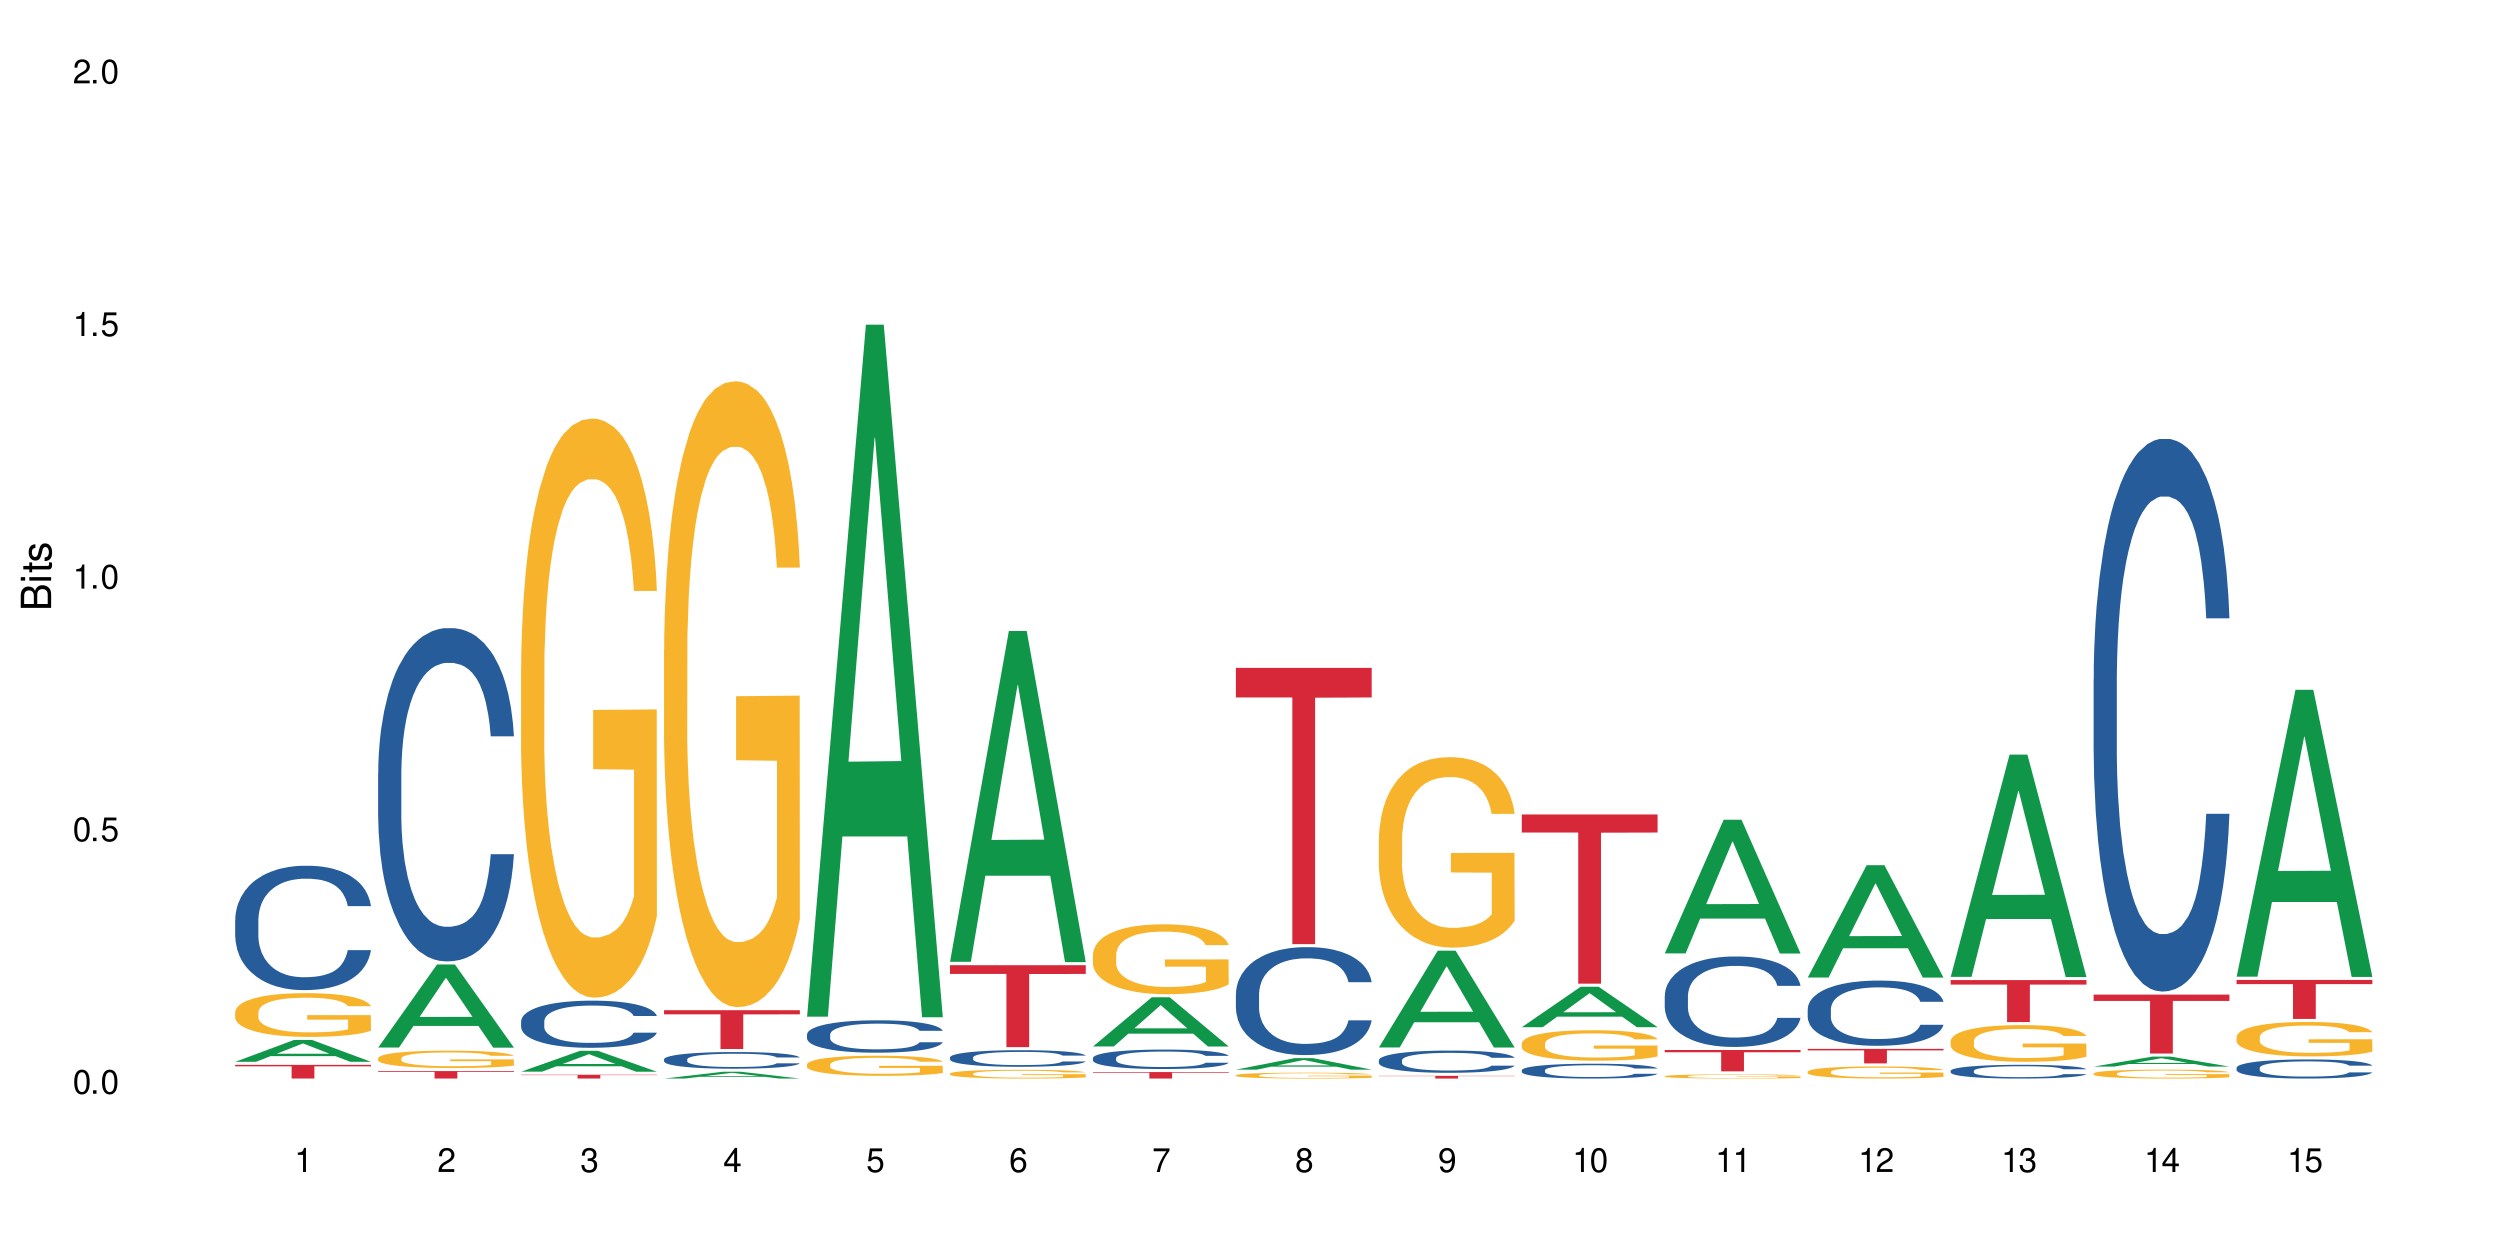 <?xml version="1.0" encoding="UTF-8"?>
<svg xmlns="http://www.w3.org/2000/svg" xmlns:xlink="http://www.w3.org/1999/xlink" width="720" height="360" viewBox="0 0 720 360">
<defs>
<g>
<g id="glyph-0-0">
</g>
<g id="glyph-0-1">
<path d="M 2.641 -6.938 C 2 -6.938 1.422 -6.656 1.078 -6.172 C 0.641 -5.562 0.406 -4.641 0.406 -3.359 C 0.406 -1.016 1.188 0.219 2.641 0.219 C 4.078 0.219 4.859 -1.016 4.859 -3.297 C 4.859 -4.641 4.656 -5.547 4.203 -6.172 C 3.844 -6.656 3.281 -6.938 2.641 -6.938 Z M 2.641 -6.188 C 3.547 -6.188 4 -5.25 4 -3.375 C 4 -1.406 3.562 -0.484 2.625 -0.484 C 1.734 -0.484 1.281 -1.438 1.281 -3.344 C 1.281 -5.25 1.734 -6.188 2.641 -6.188 Z M 2.641 -6.188 "/>
</g>
<g id="glyph-0-2">
<path d="M 1.828 -1 L 0.828 -1 L 0.828 0 L 1.828 0 Z M 1.828 -1 "/>
</g>
<g id="glyph-0-3">
<path d="M 4.562 -6.797 L 1.062 -6.797 L 0.547 -3.094 L 1.328 -3.094 C 1.719 -3.562 2.047 -3.734 2.578 -3.734 C 3.484 -3.734 4.062 -3.109 4.062 -2.094 C 4.062 -1.125 3.484 -0.531 2.578 -0.531 C 1.828 -0.531 1.375 -0.906 1.188 -1.672 L 0.328 -1.672 C 0.453 -1.109 0.547 -0.844 0.75 -0.594 C 1.125 -0.078 1.828 0.219 2.594 0.219 C 3.969 0.219 4.922 -0.781 4.922 -2.219 C 4.922 -3.562 4.031 -4.484 2.719 -4.484 C 2.25 -4.484 1.859 -4.359 1.469 -4.062 L 1.734 -5.969 L 4.562 -5.969 Z M 4.562 -6.797 "/>
</g>
<g id="glyph-0-4">
<path d="M 2.484 -4.938 L 2.484 0 L 3.328 0 L 3.328 -6.938 L 2.766 -6.938 C 2.469 -5.875 2.281 -5.734 0.984 -5.562 L 0.984 -4.938 Z M 2.484 -4.938 "/>
</g>
<g id="glyph-0-5">
<path d="M 4.859 -0.828 L 1.281 -0.828 C 1.359 -1.406 1.672 -1.781 2.5 -2.281 L 3.469 -2.828 C 4.406 -3.344 4.906 -4.062 4.906 -4.906 C 4.906 -5.484 4.672 -6.031 4.266 -6.406 C 3.859 -6.766 3.375 -6.938 2.719 -6.938 C 1.859 -6.938 1.219 -6.625 0.844 -6.031 C 0.609 -5.672 0.5 -5.234 0.484 -4.531 L 1.328 -4.531 C 1.359 -5.016 1.406 -5.281 1.531 -5.516 C 1.75 -5.938 2.188 -6.203 2.703 -6.203 C 3.469 -6.203 4.031 -5.641 4.031 -4.891 C 4.031 -4.344 3.719 -3.859 3.125 -3.516 L 2.234 -3 C 0.812 -2.172 0.406 -1.531 0.328 -0.016 L 4.859 -0.016 Z M 4.859 -0.828 "/>
</g>
<g id="glyph-0-6">
<path d="M 2.125 -3.188 L 2.578 -3.188 C 3.5 -3.188 3.984 -2.766 3.984 -1.922 C 3.984 -1.062 3.469 -0.531 2.594 -0.531 C 1.656 -0.531 1.203 -1 1.156 -2.016 L 0.312 -2.016 C 0.344 -1.453 0.438 -1.094 0.609 -0.781 C 0.953 -0.109 1.625 0.219 2.547 0.219 C 3.953 0.219 4.859 -0.625 4.859 -1.938 C 4.859 -2.828 4.516 -3.297 3.703 -3.594 C 4.344 -3.844 4.656 -4.328 4.656 -5.031 C 4.656 -6.219 3.875 -6.938 2.578 -6.938 C 1.203 -6.938 0.484 -6.172 0.453 -4.703 L 1.297 -4.703 C 1.312 -5.125 1.344 -5.359 1.453 -5.578 C 1.641 -5.969 2.062 -6.203 2.594 -6.203 C 3.344 -6.203 3.797 -5.75 3.797 -5 C 3.797 -4.516 3.609 -4.219 3.25 -4.047 C 3.016 -3.953 2.703 -3.922 2.125 -3.906 Z M 2.125 -3.188 "/>
</g>
<g id="glyph-0-7">
<path d="M 3.141 -1.672 L 3.141 0 L 3.984 0 L 3.984 -1.672 L 4.984 -1.672 L 4.984 -2.438 L 3.984 -2.438 L 3.984 -6.938 L 3.359 -6.938 L 0.266 -2.578 L 0.266 -1.672 Z M 3.141 -2.438 L 1 -2.438 L 3.141 -5.5 Z M 3.141 -2.438 "/>
</g>
<g id="glyph-0-8">
<path d="M 4.781 -5.125 C 4.609 -6.266 3.891 -6.938 2.844 -6.938 C 2.094 -6.938 1.422 -6.578 1.031 -5.953 C 0.594 -5.266 0.406 -4.422 0.406 -3.172 C 0.406 -2 0.578 -1.25 0.984 -0.641 C 1.359 -0.078 1.953 0.219 2.703 0.219 C 3.984 0.219 4.922 -0.75 4.922 -2.094 C 4.922 -3.375 4.062 -4.281 2.844 -4.281 C 2.172 -4.281 1.641 -4.031 1.281 -3.516 C 1.281 -5.234 1.828 -6.188 2.797 -6.188 C 3.391 -6.188 3.797 -5.797 3.938 -5.125 Z M 2.734 -3.531 C 3.547 -3.531 4.062 -2.953 4.062 -2.031 C 4.062 -1.156 3.484 -0.531 2.703 -0.531 C 1.922 -0.531 1.328 -1.188 1.328 -2.078 C 1.328 -2.938 1.906 -3.531 2.734 -3.531 Z M 2.734 -3.531 "/>
</g>
<g id="glyph-0-9">
<path d="M 4.984 -6.797 L 0.438 -6.797 L 0.438 -5.969 L 4.109 -5.969 C 2.5 -3.656 1.828 -2.234 1.328 0 L 2.219 0 C 2.594 -2.172 3.453 -4.047 4.984 -6.094 Z M 4.984 -6.797 "/>
</g>
<g id="glyph-0-10">
<path d="M 3.75 -3.656 C 4.469 -4.094 4.688 -4.438 4.688 -5.078 C 4.688 -6.172 3.844 -6.938 2.641 -6.938 C 1.438 -6.938 0.594 -6.172 0.594 -5.094 C 0.594 -4.438 0.812 -4.094 1.516 -3.656 C 0.734 -3.266 0.359 -2.703 0.359 -1.922 C 0.359 -0.656 1.281 0.219 2.641 0.219 C 3.984 0.219 4.922 -0.656 4.922 -1.922 C 4.922 -2.703 4.531 -3.266 3.75 -3.656 Z M 2.641 -6.188 C 3.359 -6.188 3.812 -5.75 3.812 -5.062 C 3.812 -4.406 3.344 -3.984 2.641 -3.984 C 1.922 -3.984 1.453 -4.406 1.453 -5.078 C 1.453 -5.75 1.922 -6.188 2.641 -6.188 Z M 2.641 -3.266 C 3.484 -3.266 4.062 -2.719 4.062 -1.906 C 4.062 -1.078 3.484 -0.531 2.625 -0.531 C 1.797 -0.531 1.219 -1.094 1.219 -1.906 C 1.219 -2.719 1.781 -3.266 2.641 -3.266 Z M 2.641 -3.266 "/>
</g>
<g id="glyph-0-11">
<path d="M 0.516 -1.578 C 0.672 -0.453 1.406 0.219 2.438 0.219 C 3.188 0.219 3.859 -0.141 4.266 -0.766 C 4.688 -1.453 4.891 -2.297 4.891 -3.547 C 4.891 -4.719 4.703 -5.453 4.312 -6.078 C 3.938 -6.641 3.344 -6.938 2.594 -6.938 C 1.297 -6.938 0.359 -5.969 0.359 -4.625 C 0.359 -3.344 1.234 -2.453 2.453 -2.453 C 3.094 -2.453 3.578 -2.672 4.016 -3.203 C 4 -1.484 3.469 -0.531 2.5 -0.531 C 1.906 -0.531 1.484 -0.906 1.359 -1.578 Z M 2.578 -6.203 C 3.375 -6.203 3.969 -5.531 3.969 -4.641 C 3.969 -3.797 3.391 -3.188 2.547 -3.188 C 1.734 -3.188 1.234 -3.766 1.234 -4.688 C 1.234 -5.562 1.797 -6.203 2.578 -6.203 Z M 2.578 -6.203 "/>
</g>
<g id="glyph-1-0">
</g>
<g id="glyph-1-1">
<path d="M 0 -0.953 L 0 -4.891 C 0 -5.719 -0.234 -6.344 -0.734 -6.797 C -1.188 -7.234 -1.812 -7.469 -2.5 -7.469 C -3.547 -7.469 -4.188 -7 -4.625 -5.875 C -4.984 -6.688 -5.625 -7.094 -6.531 -7.094 C -7.172 -7.094 -7.734 -6.859 -8.141 -6.391 C -8.562 -5.922 -8.75 -5.344 -8.75 -4.5 L -8.75 -0.953 Z M -4.984 -2.062 L -7.766 -2.062 L -7.766 -4.219 C -7.766 -4.844 -7.688 -5.203 -7.453 -5.5 C -7.219 -5.812 -6.859 -5.969 -6.375 -5.969 C -5.891 -5.969 -5.531 -5.812 -5.297 -5.5 C -5.062 -5.203 -4.984 -4.844 -4.984 -4.219 Z M -0.984 -2.062 L -4 -2.062 L -4 -4.781 C -4 -5.766 -3.438 -6.359 -2.484 -6.359 C -1.547 -6.359 -0.984 -5.766 -0.984 -4.781 Z M -0.984 -2.062 "/>
</g>
<g id="glyph-1-2">
<path d="M -6.281 -1.797 L -6.281 -0.797 L 0 -0.797 L 0 -1.797 Z M -8.75 -1.797 L -8.75 -0.797 L -7.484 -0.797 L -7.484 -1.797 Z M -8.75 -1.797 "/>
</g>
<g id="glyph-1-3">
<path d="M -6.281 -3.047 L -6.281 -2.016 L -8.016 -2.016 L -8.016 -1.016 L -6.281 -1.016 L -6.281 -0.172 L -5.469 -0.172 L -5.469 -1.016 L -0.719 -1.016 C -0.078 -1.016 0.281 -1.453 0.281 -2.234 C 0.281 -2.5 0.25 -2.719 0.188 -3.047 L -0.641 -3.047 C -0.609 -2.906 -0.594 -2.766 -0.594 -2.562 C -0.594 -2.141 -0.719 -2.016 -1.156 -2.016 L -5.469 -2.016 L -5.469 -3.047 Z M -6.281 -3.047 "/>
</g>
<g id="glyph-1-4">
<path d="M -4.531 -5.25 C -5.766 -5.25 -6.469 -4.422 -6.469 -2.969 C -6.469 -1.516 -5.719 -0.562 -4.547 -0.562 C -3.562 -0.562 -3.094 -1.062 -2.734 -2.562 L -2.516 -3.484 C -2.344 -4.188 -2.094 -4.469 -1.641 -4.469 C -1.047 -4.469 -0.641 -3.875 -0.641 -3 C -0.641 -2.453 -0.797 -2 -1.062 -1.75 C -1.25 -1.594 -1.422 -1.531 -1.875 -1.469 L -1.875 -0.406 C -0.422 -0.453 0.281 -1.266 0.281 -2.922 C 0.281 -4.5 -0.5 -5.516 -1.719 -5.516 C -2.656 -5.516 -3.172 -4.984 -3.469 -3.734 L -3.703 -2.766 C -3.891 -1.953 -4.156 -1.609 -4.594 -1.609 C -5.188 -1.609 -5.547 -2.125 -5.547 -2.938 C -5.547 -3.75 -5.203 -4.172 -4.531 -4.203 Z M -4.531 -5.25 "/>
</g>
</g>
</defs>
<rect x="-72" y="-36" width="864" height="432" fill="rgb(100%, 100%, 100%)" fill-opacity="1"/>
<path fill-rule="nonzero" fill="rgb(6.275%, 58.824%, 28.235%)" fill-opacity="1" d="M 67.73 305.801 L 67.773 305.793 L 84.695 299.5 L 89.836 299.5 L 106.844 305.805 L 100.867 305.805 L 96.605 304.16 L 77.926 304.16 L 73.75 305.801 L 67.73 305.801 L 79.723 303.48 L 94.895 303.473 L 87.328 300.531 L 87.246 300.523 L 87.16 300.543 L 79.684 303.473 L 79.723 303.48 Z M 67.73 305.801 "/>
<path fill-rule="nonzero" fill="rgb(14.51%, 36.078%, 60%)" fill-opacity="1" d="M 67.73 264.93 L 67.777 264.895 L 67.777 264.109 L 67.922 262.867 L 68.254 261.297 L 68.59 260.215 L 69.449 258.285 L 70.641 256.418 L 71.879 254.98 L 72.785 254.129 L 73.598 253.473 L 75.457 252.262 L 76.652 251.641 L 77.938 251.086 L 79.512 250.527 L 80.656 250.199 L 83.234 249.676 L 85.141 249.449 L 86.621 249.352 L 89.816 249.352 L 91.723 249.48 L 93.105 249.645 L 94.633 249.906 L 95.922 250.199 L 98.164 250.922 L 100.168 251.836 L 101.074 252.359 L 102.504 253.375 L 103.602 254.359 L 104.363 255.207 L 105.223 256.418 L 105.984 257.891 L 106.559 259.562 L 106.844 260.969 L 100.168 260.969 L 99.832 259.66 L 99.449 258.645 L 98.734 257.305 L 98.02 256.355 L 97.02 255.406 L 96.113 254.781 L 94.871 254.16 L 93.773 253.77 L 92.629 253.473 L 91.531 253.277 L 89.434 253.082 L 87 253.082 L 86.094 253.145 L 84.234 253.41 L 83.234 253.637 L 81.801 254.094 L 80.801 254.52 L 79.609 255.176 L 78.797 255.73 L 77.797 256.582 L 77.078 257.336 L 76.27 258.414 L 75.793 259.234 L 75.363 260.152 L 74.98 261.23 L 74.695 262.375 L 74.504 263.586 L 74.41 264.766 L 74.41 269.84 L 74.504 271.016 L 74.742 272.391 L 75.363 274.387 L 76.27 276.121 L 77.32 277.496 L 78.32 278.48 L 78.891 278.938 L 79.656 279.461 L 80.848 280.117 L 82.566 280.77 L 83.566 281.031 L 85.094 281.293 L 86.668 281.426 L 88.766 281.426 L 90.625 281.293 L 91.867 281.129 L 93.156 280.867 L 94.918 280.312 L 96.016 279.789 L 96.969 279.168 L 97.688 278.543 L 98.164 278.02 L 98.879 277.008 L 99.449 275.895 L 99.879 274.746 L 100.168 273.637 L 106.844 273.637 L 106.559 274.945 L 106.129 276.223 L 105.699 277.172 L 105.031 278.316 L 104.27 279.332 L 103.172 280.477 L 102.266 281.227 L 101.074 282.047 L 99.977 282.668 L 98.781 283.227 L 97.02 283.879 L 95.875 284.207 L 94.633 284.5 L 93.156 284.762 L 91.293 284.992 L 89.289 285.125 L 87.43 285.156 L 85.426 285.09 L 83.949 284.961 L 81.992 284.664 L 79.559 284.074 L 77.797 283.453 L 76.414 282.832 L 75.219 282.176 L 73.883 281.293 L 72.168 279.855 L 71.117 278.742 L 70.402 277.824 L 69.59 276.547 L 69.02 275.402 L 68.352 273.57 L 67.875 271.246 L 67.73 269.445 Z M 67.73 264.93 "/>
<path fill-rule="nonzero" fill="rgb(96.863%, 70.196%, 16.863%)" fill-opacity="1" d="M 67.73 291.426 L 67.777 291.414 L 67.777 291.184 L 67.969 290.664 L 68.445 289.953 L 69.066 289.363 L 69.734 288.906 L 70.164 288.664 L 70.879 288.316 L 71.5 288.066 L 73.074 287.547 L 75.078 287.062 L 76.172 286.855 L 77.414 286.66 L 79.18 286.441 L 79.988 286.363 L 82.469 286.176 L 85.285 286.062 L 88.383 286.027 L 89.816 286.039 L 91.77 286.086 L 94.441 286.211 L 95.969 286.328 L 97.16 286.441 L 98.402 286.594 L 99.926 286.82 L 101.359 287.098 L 102.504 287.375 L 103.648 287.719 L 104.602 288.086 L 105.414 288.492 L 106.129 288.973 L 106.559 289.375 L 106.844 289.777 L 100.215 289.777 L 99.832 289.375 L 99.402 289.066 L 98.688 288.688 L 97.973 288.41 L 97.258 288.191 L 95.922 287.891 L 94.777 287.707 L 93.344 287.547 L 91.961 287.441 L 90.387 287.375 L 89.434 287.352 L 86.906 287.352 L 84.617 287.434 L 83.281 287.523 L 82.328 287.617 L 80.992 287.789 L 80.18 287.926 L 79.703 288.02 L 78.273 288.375 L 77.32 288.699 L 76.793 288.918 L 76.125 289.262 L 75.648 289.57 L 75.125 290.031 L 74.84 290.379 L 74.457 291.16 L 74.41 293.23 L 74.551 293.668 L 74.84 294.141 L 75.219 294.555 L 75.793 294.992 L 76.363 295.324 L 77.367 295.773 L 78.227 296.074 L 78.891 296.27 L 80.18 296.578 L 80.703 296.684 L 81.945 296.891 L 83.234 297.051 L 84.809 297.188 L 86 297.258 L 87.906 297.316 L 90.34 297.316 L 93.203 297.246 L 95.016 297.156 L 96.254 297.062 L 97.066 296.98 L 98.066 296.855 L 98.781 296.742 L 99.449 296.613 L 100.262 296.418 L 100.262 293.668 L 88.48 293.656 L 88.48 292.367 L 106.797 292.355 L 106.844 296.855 L 105.844 297.168 L 104.602 297.465 L 103.41 297.695 L 102.168 297.891 L 100.406 298.109 L 98.973 298.246 L 96.781 298.41 L 94.777 298.512 L 92.676 298.582 L 90.816 298.617 L 88.621 298.629 L 86.668 298.605 L 84.57 298.535 L 82.898 298.445 L 81.371 298.328 L 79.848 298.18 L 77.938 297.938 L 76.699 297.742 L 75.41 297.5 L 74.121 297.211 L 72.977 296.902 L 72.215 296.66 L 71.453 296.383 L 70.641 296.039 L 69.879 295.648 L 69.305 295.289 L 68.781 294.887 L 68.398 294.508 L 68.016 293.992 L 67.828 293.578 L 67.73 293.219 Z M 67.73 291.426 "/>
<path fill-rule="nonzero" fill="rgb(83.922%, 15.686%, 22.353%)" fill-opacity="1" d="M 67.73 306.68 L 106.844 306.68 L 106.844 307.102 L 90.543 307.105 L 90.543 310.625 L 83.984 310.625 L 83.984 307.109 L 83.891 307.102 L 67.73 307.102 Z M 67.73 306.68 "/>
<path fill-rule="nonzero" fill="rgb(6.275%, 58.824%, 28.235%)" fill-opacity="1" d="M 108.902 301.695 L 108.945 301.672 L 125.867 277.762 L 131.008 277.762 L 148.016 301.719 L 142.039 301.719 L 137.777 295.465 L 119.098 295.465 L 114.922 301.695 L 108.902 301.695 L 120.895 292.879 L 136.062 292.855 L 128.5 281.676 L 128.418 281.656 L 128.332 281.723 L 120.855 292.855 L 120.895 292.879 Z M 108.902 301.695 "/>
<path fill-rule="nonzero" fill="rgb(14.51%, 36.078%, 60%)" fill-opacity="1" d="M 108.902 222.68 L 108.949 222.59 L 108.949 220.484 L 109.094 217.152 L 109.426 212.941 L 109.762 210.047 L 110.621 204.871 L 111.812 199.871 L 113.051 196.012 L 113.957 193.73 L 114.77 191.977 L 116.629 188.73 L 117.82 187.062 L 119.109 185.574 L 120.684 184.082 L 121.828 183.203 L 124.406 181.801 L 126.312 181.188 L 127.793 180.922 L 130.988 180.922 L 132.895 181.273 L 134.277 181.715 L 135.805 182.414 L 137.094 183.203 L 139.336 185.133 L 141.336 187.59 L 142.242 188.992 L 143.676 191.715 L 144.773 194.344 L 145.535 196.625 L 146.395 199.871 L 147.156 203.82 L 147.73 208.293 L 148.016 212.066 L 141.336 212.066 L 141.004 208.555 L 140.621 205.836 L 139.906 202.238 L 139.191 199.695 L 138.191 197.152 L 137.285 195.484 L 136.043 193.82 L 134.945 192.766 L 133.801 191.977 L 132.703 191.449 L 130.605 190.926 L 128.172 190.926 L 127.266 191.098 L 125.406 191.801 L 124.406 192.414 L 122.973 193.645 L 121.973 194.785 L 120.781 196.539 L 119.969 198.031 L 118.969 200.309 L 118.25 202.328 L 117.441 205.223 L 116.965 207.414 L 116.535 209.871 L 116.152 212.766 L 115.867 215.836 L 115.676 219.082 L 115.582 222.242 L 115.582 235.836 L 115.676 238.996 L 115.914 242.68 L 116.535 248.031 L 117.441 252.68 L 118.488 256.363 L 119.492 258.996 L 120.062 260.223 L 120.828 261.629 L 122.02 263.383 L 123.738 265.137 L 124.738 265.84 L 126.266 266.539 L 127.84 266.891 L 129.938 266.891 L 131.797 266.539 L 133.039 266.102 L 134.324 265.398 L 136.09 263.91 L 137.188 262.504 L 138.141 260.84 L 138.859 259.172 L 139.336 257.77 L 140.051 255.047 L 140.621 252.066 L 141.051 248.996 L 141.336 246.012 L 148.016 246.012 L 147.73 249.523 L 147.301 252.941 L 146.871 255.488 L 146.203 258.559 L 145.441 261.277 L 144.344 264.348 L 143.438 266.363 L 142.242 268.559 L 141.148 270.223 L 139.953 271.715 L 138.191 273.469 L 137.043 274.348 L 135.805 275.137 L 134.324 275.84 L 132.465 276.453 L 130.461 276.805 L 128.602 276.891 L 126.598 276.715 L 125.121 276.363 L 123.164 275.574 L 120.73 273.996 L 118.969 272.328 L 117.582 270.664 L 116.391 268.91 L 115.055 266.539 L 113.34 262.68 L 112.289 259.699 L 111.574 257.242 L 110.762 253.82 L 110.191 250.75 L 109.523 245.836 L 109.047 239.609 L 108.902 234.785 Z M 108.902 222.68 "/>
<path fill-rule="nonzero" fill="rgb(96.863%, 70.196%, 16.863%)" fill-opacity="1" d="M 108.902 304.73 L 108.949 304.727 L 108.949 304.637 L 109.141 304.43 L 109.617 304.148 L 110.238 303.914 L 110.906 303.73 L 111.336 303.637 L 112.051 303.5 L 112.672 303.398 L 114.246 303.191 L 116.25 303 L 117.344 302.918 L 118.586 302.84 L 120.352 302.754 L 121.16 302.723 L 123.641 302.648 L 126.457 302.602 L 129.555 302.59 L 130.988 302.594 L 132.941 302.613 L 135.613 302.664 L 137.141 302.707 L 138.332 302.754 L 139.574 302.812 L 141.098 302.906 L 142.531 303.016 L 143.676 303.125 L 144.82 303.262 L 145.773 303.406 L 146.586 303.566 L 147.301 303.758 L 147.73 303.918 L 148.016 304.078 L 141.387 304.078 L 141.004 303.918 L 140.574 303.797 L 139.859 303.645 L 139.145 303.535 L 138.43 303.449 L 137.094 303.328 L 135.949 303.258 L 134.516 303.191 L 133.133 303.152 L 131.559 303.125 L 130.605 303.113 L 128.078 303.113 L 125.789 303.148 L 124.453 303.184 L 123.5 303.219 L 122.164 303.289 L 121.352 303.344 L 120.875 303.379 L 119.445 303.52 L 118.488 303.648 L 117.965 303.734 L 117.297 303.875 L 116.82 303.996 L 116.297 304.18 L 116.008 304.316 L 115.629 304.629 L 115.582 305.449 L 115.723 305.621 L 116.008 305.809 L 116.391 305.977 L 116.965 306.148 L 117.535 306.281 L 118.539 306.461 L 119.395 306.578 L 120.062 306.656 L 121.352 306.777 L 121.875 306.82 L 123.117 306.902 L 124.406 306.965 L 125.98 307.02 L 127.172 307.047 L 129.078 307.07 L 131.512 307.07 L 134.375 307.043 L 136.188 307.008 L 137.426 306.973 L 138.238 306.938 L 139.238 306.887 L 139.953 306.844 L 140.621 306.793 L 141.434 306.715 L 141.434 305.621 L 129.652 305.617 L 129.652 305.105 L 147.969 305.102 L 148.016 306.887 L 147.016 307.012 L 145.773 307.129 L 144.582 307.223 L 143.34 307.301 L 141.578 307.387 L 140.145 307.441 L 137.949 307.504 L 135.949 307.547 L 133.848 307.574 L 131.988 307.586 L 129.793 307.594 L 127.84 307.582 L 125.742 307.555 L 124.07 307.52 L 122.543 307.473 L 121.02 307.414 L 119.109 307.316 L 117.871 307.242 L 116.582 307.145 L 115.293 307.031 L 114.148 306.906 L 113.387 306.812 L 112.625 306.703 L 111.812 306.562 L 111.051 306.41 L 110.477 306.266 L 109.953 306.105 L 109.57 305.957 L 109.188 305.75 L 108.996 305.586 L 108.902 305.445 Z M 108.902 304.73 "/>
<path fill-rule="nonzero" fill="rgb(83.922%, 15.686%, 22.353%)" fill-opacity="1" d="M 108.902 308.465 L 148.016 308.465 L 148.016 308.695 L 131.715 308.699 L 131.715 310.625 L 125.156 310.625 L 125.156 308.699 L 125.062 308.695 L 108.902 308.695 Z M 108.902 308.465 "/>
<path fill-rule="nonzero" fill="rgb(6.275%, 58.824%, 28.235%)" fill-opacity="1" d="M 150.074 308.648 L 150.117 308.645 L 167.039 302.637 L 172.18 302.637 L 189.188 308.656 L 183.211 308.656 L 178.949 307.086 L 160.27 307.086 L 156.09 308.648 L 150.074 308.648 L 162.066 306.434 L 177.234 306.43 L 169.672 303.621 L 169.59 303.613 L 169.504 303.633 L 162.027 306.43 L 162.066 306.434 Z M 150.074 308.648 "/>
<path fill-rule="nonzero" fill="rgb(14.51%, 36.078%, 60%)" fill-opacity="1" d="M 150.074 294.102 L 150.121 294.09 L 150.121 293.793 L 150.266 293.32 L 150.598 292.727 L 150.934 292.316 L 151.793 291.586 L 152.984 290.879 L 154.223 290.332 L 155.129 290.012 L 155.941 289.762 L 157.801 289.305 L 158.992 289.066 L 160.281 288.859 L 161.855 288.648 L 163 288.523 L 165.578 288.324 L 167.484 288.238 L 168.965 288.199 L 172.16 288.199 L 174.066 288.25 L 175.449 288.312 L 176.977 288.41 L 178.266 288.523 L 180.508 288.797 L 182.508 289.145 L 183.414 289.34 L 184.848 289.727 L 185.945 290.098 L 186.707 290.418 L 187.566 290.879 L 188.328 291.438 L 188.902 292.07 L 189.188 292.602 L 182.508 292.602 L 182.176 292.105 L 181.793 291.723 L 181.078 291.215 L 180.363 290.855 L 179.359 290.496 L 178.453 290.258 L 177.215 290.023 L 176.117 289.875 L 174.973 289.762 L 173.875 289.688 L 171.777 289.613 L 169.344 289.613 L 168.438 289.637 L 166.578 289.738 L 165.578 289.824 L 164.145 290 L 163.145 290.16 L 161.953 290.406 L 161.141 290.617 L 160.137 290.941 L 159.422 291.227 L 158.613 291.637 L 158.137 291.945 L 157.707 292.293 L 157.324 292.703 L 157.039 293.137 L 156.848 293.594 L 156.754 294.039 L 156.754 295.961 L 156.848 296.41 L 157.086 296.93 L 157.707 297.688 L 158.613 298.344 L 159.66 298.863 L 160.664 299.234 L 161.234 299.41 L 162 299.609 L 163.191 299.855 L 164.91 300.105 L 165.91 300.203 L 167.438 300.301 L 169.012 300.352 L 171.109 300.352 L 172.969 300.301 L 174.211 300.238 L 175.496 300.141 L 177.262 299.93 L 178.359 299.73 L 179.312 299.496 L 180.027 299.262 L 180.508 299.062 L 181.223 298.68 L 181.793 298.258 L 182.223 297.82 L 182.508 297.402 L 189.188 297.402 L 188.902 297.898 L 188.473 298.379 L 188.043 298.738 L 187.375 299.172 L 186.613 299.559 L 185.516 299.992 L 184.609 300.277 L 183.414 300.586 L 182.32 300.824 L 181.125 301.035 L 179.359 301.281 L 178.215 301.406 L 176.977 301.516 L 175.496 301.617 L 173.637 301.703 L 171.633 301.754 L 169.773 301.766 L 167.77 301.742 L 166.293 301.691 L 164.336 301.578 L 161.902 301.355 L 160.137 301.121 L 158.754 300.887 L 157.562 300.637 L 156.227 300.301 L 154.512 299.758 L 153.461 299.336 L 152.746 298.988 L 151.934 298.504 L 151.363 298.07 L 150.695 297.375 L 150.219 296.496 L 150.074 295.812 Z M 150.074 294.102 "/>
<path fill-rule="nonzero" fill="rgb(96.863%, 70.196%, 16.863%)" fill-opacity="1" d="M 150.074 191.973 L 150.121 191.82 L 150.121 188.773 L 150.312 181.922 L 150.789 172.477 L 151.41 164.707 L 152.078 158.617 L 152.508 155.418 L 153.223 150.848 L 153.844 147.496 L 155.418 140.641 L 157.418 134.242 L 158.516 131.5 L 159.758 128.914 L 161.523 126.02 L 162.332 124.953 L 164.812 122.516 L 167.629 120.992 L 170.727 120.535 L 172.16 120.688 L 174.113 121.297 L 176.785 122.973 L 178.312 124.496 L 179.504 126.02 L 180.746 128 L 182.27 131.047 L 183.703 134.699 L 184.848 138.355 L 185.992 142.926 L 186.945 147.801 L 187.758 153.133 L 188.473 159.531 L 188.902 164.859 L 189.188 170.191 L 182.559 170.191 L 182.176 164.859 L 181.746 160.746 L 181.031 155.723 L 180.316 152.066 L 179.602 149.172 L 178.266 145.211 L 177.121 142.773 L 175.688 140.641 L 174.305 139.27 L 172.73 138.355 L 171.777 138.051 L 169.25 138.051 L 166.961 139.117 L 165.625 140.336 L 164.672 141.555 L 163.336 143.84 L 162.523 145.668 L 162.047 146.887 L 160.617 151.609 L 159.66 155.875 L 159.137 158.77 L 158.469 163.336 L 157.992 167.449 L 157.469 173.543 L 157.18 178.113 L 156.801 188.473 L 156.754 215.891 L 156.895 221.676 L 157.18 227.922 L 157.562 233.406 L 158.137 239.195 L 158.707 243.613 L 159.711 249.551 L 160.566 253.512 L 161.234 256.102 L 162.523 260.215 L 163.047 261.586 L 164.289 264.328 L 165.578 266.461 L 167.148 268.289 L 168.344 269.203 L 170.25 269.965 L 172.684 269.965 L 175.547 269.051 L 177.359 267.832 L 178.598 266.613 L 179.41 265.547 L 180.41 263.871 L 181.125 262.348 L 181.793 260.672 L 182.605 258.082 L 182.605 221.676 L 170.824 221.523 L 170.824 204.465 L 189.141 204.312 L 189.188 263.871 L 188.188 267.984 L 186.945 271.945 L 185.754 274.988 L 184.512 277.578 L 182.746 280.473 L 181.316 282.301 L 179.121 284.434 L 177.121 285.805 L 175.02 286.719 L 173.16 287.176 L 170.965 287.328 L 169.012 287.023 L 166.91 286.109 L 165.242 284.891 L 163.715 283.367 L 162.191 281.387 L 160.281 278.188 L 159.043 275.598 L 157.754 272.402 L 156.465 268.594 L 155.32 264.48 L 154.559 261.281 L 153.793 257.625 L 152.984 253.055 L 152.219 247.875 L 151.648 243.156 L 151.125 237.824 L 150.742 232.797 L 150.359 225.941 L 150.168 220.457 L 150.074 215.738 Z M 150.074 191.973 "/>
<path fill-rule="nonzero" fill="rgb(83.922%, 15.686%, 22.353%)" fill-opacity="1" d="M 150.074 309.527 L 189.188 309.527 L 189.188 309.645 L 172.887 309.645 L 172.887 310.625 L 166.328 310.625 L 166.328 309.648 L 166.234 309.645 L 150.074 309.645 Z M 150.074 309.527 "/>
<path fill-rule="nonzero" fill="rgb(6.275%, 58.824%, 28.235%)" fill-opacity="1" d="M 191.246 310.621 L 191.289 310.621 L 208.211 308.66 L 213.352 308.66 L 230.359 310.625 L 224.383 310.625 L 220.121 310.113 L 201.441 310.113 L 197.262 310.621 L 191.246 310.621 L 203.238 309.898 L 218.406 309.898 L 210.844 308.98 L 210.762 308.98 L 210.676 308.984 L 203.195 309.898 L 203.238 309.898 Z M 191.246 310.621 "/>
<path fill-rule="nonzero" fill="rgb(14.51%, 36.078%, 60%)" fill-opacity="1" d="M 191.246 305.078 L 191.293 305.074 L 191.293 304.969 L 191.438 304.801 L 191.77 304.59 L 192.105 304.445 L 192.965 304.188 L 194.156 303.938 L 195.395 303.742 L 196.301 303.629 L 197.113 303.543 L 198.973 303.379 L 200.164 303.297 L 201.453 303.223 L 203.027 303.145 L 204.172 303.102 L 206.746 303.031 L 208.656 303 L 210.133 302.988 L 213.332 302.988 L 215.238 303.008 L 216.621 303.027 L 218.148 303.062 L 219.438 303.102 L 221.676 303.199 L 223.68 303.32 L 224.586 303.391 L 226.02 303.527 L 227.117 303.66 L 227.879 303.773 L 228.738 303.938 L 229.5 304.133 L 230.074 304.355 L 230.359 304.547 L 223.68 304.547 L 223.348 304.371 L 222.965 304.234 L 222.25 304.055 L 221.535 303.926 L 220.531 303.801 L 219.625 303.719 L 218.387 303.633 L 217.289 303.582 L 216.145 303.543 L 215.047 303.516 L 212.949 303.488 L 210.516 303.488 L 209.609 303.496 L 207.75 303.531 L 206.746 303.562 L 205.316 303.625 L 204.316 303.684 L 203.121 303.77 L 202.312 303.844 L 201.309 303.957 L 200.594 304.059 L 199.785 304.203 L 199.309 304.312 L 198.879 304.438 L 198.496 304.582 L 198.211 304.734 L 198.02 304.898 L 197.922 305.055 L 197.922 305.734 L 198.02 305.895 L 198.258 306.078 L 198.879 306.344 L 199.785 306.578 L 200.832 306.762 L 201.836 306.895 L 202.406 306.953 L 203.172 307.023 L 204.363 307.113 L 206.082 307.199 L 207.082 307.234 L 208.609 307.27 L 210.184 307.289 L 212.281 307.289 L 214.141 307.27 L 215.383 307.25 L 216.668 307.215 L 218.434 307.141 L 219.531 307.07 L 220.484 306.984 L 221.199 306.902 L 221.676 306.832 L 222.395 306.695 L 222.965 306.547 L 223.395 306.395 L 223.68 306.242 L 230.359 306.242 L 230.074 306.418 L 229.645 306.59 L 229.215 306.719 L 228.547 306.871 L 227.781 307.008 L 226.688 307.16 L 225.781 307.262 L 224.586 307.371 L 223.488 307.453 L 222.297 307.531 L 220.531 307.617 L 219.387 307.66 L 218.148 307.699 L 216.668 307.734 L 214.809 307.766 L 212.805 307.785 L 210.945 307.789 L 208.941 307.781 L 207.465 307.762 L 205.508 307.723 L 203.074 307.645 L 201.309 307.559 L 199.926 307.477 L 198.734 307.391 L 197.398 307.27 L 195.684 307.078 L 194.633 306.93 L 193.918 306.805 L 193.105 306.633 L 192.535 306.48 L 191.867 306.234 L 191.391 305.922 L 191.246 305.684 Z M 191.246 305.078 "/>
<path fill-rule="nonzero" fill="rgb(96.863%, 70.196%, 16.863%)" fill-opacity="1" d="M 191.246 187.004 L 191.293 186.84 L 191.293 183.547 L 191.484 176.137 L 191.961 165.93 L 192.582 157.535 L 193.25 150.949 L 193.68 147.492 L 194.395 142.551 L 195.016 138.93 L 196.59 131.523 L 198.59 124.609 L 199.688 121.645 L 200.93 118.844 L 202.695 115.719 L 203.504 114.566 L 205.984 111.93 L 208.801 110.285 L 211.898 109.789 L 213.332 109.957 L 215.285 110.613 L 217.957 112.426 L 219.484 114.07 L 220.676 115.719 L 221.918 117.859 L 223.441 121.148 L 224.875 125.102 L 226.02 129.051 L 227.164 133.992 L 228.117 139.262 L 228.93 145.023 L 229.645 151.938 L 230.074 157.699 L 230.359 163.461 L 223.73 163.461 L 223.348 157.699 L 222.918 153.254 L 222.203 147.82 L 221.488 143.871 L 220.77 140.742 L 219.438 136.461 L 218.293 133.828 L 216.859 131.523 L 215.477 130.039 L 213.902 129.051 L 212.949 128.723 L 210.422 128.723 L 208.133 129.875 L 206.797 131.191 L 205.84 132.512 L 204.508 134.98 L 203.695 136.953 L 203.219 138.273 L 201.789 143.375 L 200.832 147.984 L 200.309 151.113 L 199.641 156.051 L 199.164 160.496 L 198.641 167.082 L 198.352 172.023 L 197.973 183.219 L 197.922 212.852 L 198.066 219.105 L 198.352 225.855 L 198.734 231.785 L 199.309 238.039 L 199.879 242.812 L 200.883 249.234 L 201.738 253.516 L 202.406 256.312 L 203.695 260.758 L 204.219 262.242 L 205.461 265.203 L 206.746 267.508 L 208.32 269.484 L 209.516 270.473 L 211.422 271.297 L 213.855 271.297 L 216.719 270.309 L 218.531 268.992 L 219.77 267.672 L 220.582 266.52 L 221.582 264.711 L 222.297 263.062 L 222.965 261.254 L 223.777 258.453 L 223.777 219.105 L 211.996 218.941 L 211.996 200.504 L 230.312 200.34 L 230.359 264.711 L 229.355 269.156 L 228.117 273.438 L 226.926 276.727 L 225.684 279.527 L 223.918 282.656 L 222.488 284.633 L 220.293 286.938 L 218.293 288.418 L 216.191 289.406 L 214.332 289.898 L 212.137 290.062 L 210.184 289.734 L 208.082 288.746 L 206.414 287.43 L 204.887 285.785 L 203.359 283.645 L 201.453 280.188 L 200.215 277.387 L 198.926 273.93 L 197.637 269.812 L 196.492 265.367 L 195.73 261.91 L 194.965 257.961 L 194.156 253.02 L 193.391 247.422 L 192.82 242.32 L 192.297 236.559 L 191.914 231.125 L 191.531 223.715 L 191.34 217.789 L 191.246 212.688 Z M 191.246 187.004 "/>
<path fill-rule="nonzero" fill="rgb(83.922%, 15.686%, 22.353%)" fill-opacity="1" d="M 191.246 290.938 L 230.359 290.938 L 230.359 292.133 L 214.059 292.145 L 214.059 302.117 L 207.5 302.117 L 207.5 292.152 L 207.402 292.133 L 191.246 292.133 Z M 191.246 290.938 "/>
<path fill-rule="nonzero" fill="rgb(6.275%, 58.824%, 28.235%)" fill-opacity="1" d="M 232.418 292.793 L 232.461 292.605 L 249.383 93.496 L 254.523 93.496 L 271.531 292.98 L 265.555 292.98 L 261.293 240.91 L 242.613 240.91 L 238.434 292.793 L 232.418 292.793 L 244.41 219.367 L 259.578 219.18 L 252.016 126.09 L 251.934 125.902 L 251.848 126.465 L 244.367 219.18 L 244.41 219.367 Z M 232.418 292.793 "/>
<path fill-rule="nonzero" fill="rgb(14.51%, 36.078%, 60%)" fill-opacity="1" d="M 232.418 297.91 L 232.465 297.898 L 232.465 297.695 L 232.609 297.371 L 232.941 296.961 L 233.277 296.68 L 234.133 296.18 L 235.328 295.691 L 236.566 295.316 L 237.473 295.098 L 238.285 294.926 L 240.145 294.609 L 241.336 294.449 L 242.625 294.305 L 244.199 294.16 L 245.344 294.074 L 247.918 293.938 L 249.828 293.879 L 251.305 293.852 L 254.504 293.852 L 256.41 293.887 L 257.793 293.93 L 259.32 293.996 L 260.609 294.074 L 262.848 294.262 L 264.852 294.5 L 265.758 294.637 L 267.191 294.902 L 268.285 295.156 L 269.051 295.379 L 269.91 295.691 L 270.672 296.078 L 271.246 296.512 L 271.531 296.879 L 264.852 296.879 L 264.52 296.535 L 264.137 296.273 L 263.422 295.922 L 262.707 295.676 L 261.703 295.43 L 260.797 295.266 L 259.559 295.105 L 258.461 295.004 L 257.316 294.926 L 256.219 294.875 L 254.121 294.824 L 251.688 294.824 L 250.781 294.84 L 248.922 294.91 L 247.918 294.969 L 246.488 295.09 L 245.488 295.199 L 244.293 295.371 L 243.484 295.516 L 242.48 295.734 L 241.766 295.934 L 240.957 296.215 L 240.48 296.426 L 240.051 296.664 L 239.668 296.945 L 239.383 297.242 L 239.191 297.559 L 239.094 297.867 L 239.094 299.188 L 239.191 299.492 L 239.43 299.852 L 240.051 300.371 L 240.957 300.824 L 242.004 301.18 L 243.008 301.438 L 243.578 301.555 L 244.344 301.691 L 245.535 301.863 L 247.25 302.031 L 248.254 302.102 L 249.781 302.168 L 251.355 302.203 L 253.453 302.203 L 255.312 302.168 L 256.555 302.125 L 257.84 302.059 L 259.605 301.914 L 260.703 301.777 L 261.656 301.617 L 262.371 301.453 L 262.848 301.316 L 263.566 301.055 L 264.137 300.762 L 264.566 300.465 L 264.852 300.176 L 271.531 300.176 L 271.246 300.516 L 270.816 300.848 L 270.387 301.094 L 269.719 301.395 L 268.953 301.656 L 267.859 301.957 L 266.953 302.152 L 265.758 302.363 L 264.66 302.527 L 263.469 302.672 L 261.703 302.844 L 260.559 302.926 L 259.32 303.004 L 257.84 303.074 L 255.98 303.133 L 253.977 303.168 L 252.117 303.176 L 250.113 303.156 L 248.637 303.125 L 246.68 303.047 L 244.246 302.895 L 242.48 302.73 L 241.098 302.57 L 239.906 302.398 L 238.57 302.168 L 236.852 301.793 L 235.805 301.504 L 235.09 301.266 L 234.277 300.934 L 233.707 300.637 L 233.039 300.16 L 232.559 299.555 L 232.418 299.086 Z M 232.418 297.91 "/>
<path fill-rule="nonzero" fill="rgb(96.863%, 70.196%, 16.863%)" fill-opacity="1" d="M 232.418 306.527 L 232.465 306.523 L 232.465 306.418 L 232.656 306.18 L 233.133 305.852 L 233.754 305.582 L 234.422 305.371 L 234.852 305.258 L 235.566 305.098 L 236.188 304.984 L 237.758 304.746 L 239.762 304.523 L 240.859 304.426 L 242.102 304.336 L 243.863 304.238 L 244.676 304.199 L 247.156 304.117 L 249.969 304.062 L 253.07 304.047 L 254.504 304.051 L 256.457 304.074 L 259.129 304.133 L 260.656 304.184 L 261.848 304.238 L 263.086 304.305 L 264.613 304.41 L 266.047 304.539 L 267.191 304.664 L 268.336 304.824 L 269.289 304.992 L 270.098 305.18 L 270.816 305.402 L 271.246 305.586 L 271.531 305.773 L 264.898 305.773 L 264.52 305.586 L 264.09 305.445 L 263.375 305.27 L 262.66 305.141 L 261.941 305.043 L 260.609 304.902 L 259.461 304.82 L 258.031 304.746 L 256.648 304.699 L 255.074 304.664 L 254.121 304.656 L 251.594 304.656 L 249.305 304.691 L 247.969 304.734 L 247.012 304.777 L 245.676 304.855 L 244.867 304.918 L 244.391 304.961 L 242.957 305.125 L 242.004 305.273 L 241.48 305.375 L 240.812 305.535 L 240.336 305.676 L 239.812 305.887 L 239.523 306.047 L 239.145 306.406 L 239.094 307.359 L 239.238 307.559 L 239.523 307.777 L 239.906 307.969 L 240.48 308.168 L 241.051 308.32 L 242.051 308.527 L 242.91 308.664 L 243.578 308.754 L 244.867 308.898 L 245.391 308.945 L 246.633 309.043 L 247.918 309.117 L 249.492 309.18 L 250.688 309.211 L 252.594 309.238 L 255.027 309.238 L 257.887 309.207 L 259.699 309.164 L 260.941 309.121 L 261.754 309.082 L 262.754 309.023 L 263.469 308.973 L 264.137 308.914 L 264.949 308.824 L 264.949 307.559 L 253.168 307.555 L 253.168 306.961 L 271.484 306.957 L 271.531 309.023 L 270.527 309.168 L 269.289 309.305 L 268.098 309.41 L 266.855 309.5 L 265.09 309.602 L 263.66 309.664 L 261.465 309.738 L 259.461 309.789 L 257.363 309.82 L 255.504 309.836 L 253.309 309.84 L 251.355 309.828 L 249.254 309.797 L 247.586 309.754 L 246.059 309.703 L 244.531 309.633 L 242.625 309.523 L 241.387 309.434 L 240.098 309.32 L 238.809 309.188 L 237.664 309.047 L 236.902 308.934 L 236.137 308.809 L 235.328 308.648 L 234.562 308.469 L 233.992 308.305 L 233.465 308.121 L 233.086 307.945 L 232.703 307.707 L 232.512 307.516 L 232.418 307.352 Z M 232.418 306.527 "/>
<path fill-rule="nonzero" fill="rgb(6.275%, 58.824%, 28.235%)" fill-opacity="1" d="M 273.59 277.008 L 273.629 276.918 L 290.555 181.723 L 295.695 181.723 L 312.703 277.098 L 306.727 277.098 L 302.465 252.203 L 283.785 252.203 L 279.605 277.008 L 273.59 277.008 L 285.582 241.902 L 300.75 241.812 L 293.188 197.305 L 293.105 197.215 L 293.02 197.484 L 285.539 241.812 L 285.582 241.902 Z M 273.59 277.008 "/>
<path fill-rule="nonzero" fill="rgb(14.51%, 36.078%, 60%)" fill-opacity="1" d="M 273.59 304.535 L 273.637 304.531 L 273.637 304.426 L 273.781 304.258 L 274.113 304.051 L 274.449 303.906 L 275.305 303.648 L 276.5 303.398 L 277.738 303.207 L 278.645 303.094 L 279.457 303.004 L 281.316 302.844 L 282.508 302.762 L 283.797 302.688 L 285.371 302.613 L 286.516 302.57 L 289.09 302.5 L 291 302.469 L 292.477 302.457 L 295.672 302.457 L 297.582 302.473 L 298.965 302.496 L 300.492 302.531 L 301.777 302.57 L 304.02 302.664 L 306.023 302.789 L 306.93 302.855 L 308.363 302.992 L 309.457 303.125 L 310.223 303.238 L 311.082 303.398 L 311.844 303.594 L 312.414 303.816 L 312.703 304.008 L 306.023 304.008 L 305.691 303.832 L 305.309 303.695 L 304.594 303.516 L 303.879 303.391 L 302.875 303.262 L 301.969 303.18 L 300.73 303.098 L 299.633 303.047 L 298.488 303.004 L 297.391 302.98 L 295.293 302.953 L 292.859 302.953 L 291.953 302.961 L 290.094 302.996 L 289.09 303.027 L 287.66 303.09 L 286.66 303.145 L 285.465 303.234 L 284.656 303.309 L 283.652 303.422 L 282.938 303.52 L 282.129 303.664 L 281.648 303.773 L 281.223 303.898 L 280.84 304.043 L 280.555 304.195 L 280.363 304.355 L 280.266 304.512 L 280.266 305.191 L 280.363 305.348 L 280.602 305.531 L 281.223 305.797 L 282.129 306.027 L 283.176 306.211 L 284.18 306.344 L 284.75 306.402 L 285.516 306.473 L 286.707 306.562 L 288.422 306.648 L 289.426 306.684 L 290.953 306.719 L 292.527 306.734 L 294.625 306.734 L 296.484 306.719 L 297.727 306.695 L 299.012 306.66 L 300.777 306.586 L 301.875 306.52 L 302.828 306.434 L 303.543 306.352 L 304.02 306.281 L 304.738 306.145 L 305.309 305.996 L 305.738 305.844 L 306.023 305.695 L 312.703 305.695 L 312.414 305.871 L 311.988 306.043 L 311.559 306.168 L 310.891 306.32 L 310.125 306.457 L 309.027 306.609 L 308.121 306.711 L 306.93 306.82 L 305.832 306.902 L 304.641 306.977 L 302.875 307.062 L 301.73 307.105 L 300.492 307.148 L 299.012 307.18 L 297.152 307.211 L 295.148 307.23 L 293.289 307.234 L 291.285 307.227 L 289.805 307.207 L 287.852 307.168 L 285.418 307.09 L 283.652 307.008 L 282.27 306.926 L 281.078 306.836 L 279.742 306.719 L 278.023 306.527 L 276.977 306.379 L 276.262 306.254 L 275.449 306.086 L 274.875 305.934 L 274.211 305.688 L 273.73 305.379 L 273.59 305.137 Z M 273.59 304.535 "/>
<path fill-rule="nonzero" fill="rgb(96.863%, 70.196%, 16.863%)" fill-opacity="1" d="M 273.59 309.184 L 273.637 309.184 L 273.637 309.137 L 273.828 309.031 L 274.305 308.891 L 274.926 308.773 L 275.594 308.68 L 276.023 308.633 L 276.738 308.562 L 277.355 308.512 L 278.93 308.41 L 280.934 308.312 L 282.031 308.273 L 283.273 308.234 L 285.035 308.188 L 285.848 308.172 L 288.328 308.137 L 291.141 308.113 L 294.242 308.105 L 295.672 308.109 L 297.629 308.117 L 300.301 308.145 L 301.828 308.164 L 303.02 308.188 L 304.258 308.219 L 305.785 308.266 L 307.215 308.32 L 308.363 308.375 L 309.508 308.445 L 310.461 308.52 L 311.27 308.598 L 311.988 308.695 L 312.414 308.773 L 312.703 308.855 L 306.07 308.855 L 305.691 308.773 L 305.262 308.715 L 304.547 308.637 L 303.832 308.582 L 303.113 308.539 L 301.777 308.48 L 300.633 308.441 L 299.203 308.41 L 297.82 308.391 L 296.246 308.375 L 295.293 308.371 L 292.766 308.371 L 290.473 308.387 L 289.141 308.406 L 288.184 308.422 L 286.848 308.457 L 286.039 308.484 L 285.562 308.504 L 284.129 308.574 L 283.176 308.641 L 282.652 308.684 L 281.984 308.754 L 281.508 308.812 L 280.98 308.906 L 280.695 308.977 L 280.316 309.133 L 280.266 309.547 L 280.41 309.633 L 280.695 309.727 L 281.078 309.809 L 281.648 309.898 L 282.223 309.965 L 283.223 310.055 L 284.082 310.113 L 284.75 310.152 L 286.039 310.215 L 286.562 310.234 L 287.805 310.277 L 289.09 310.309 L 290.664 310.336 L 291.859 310.352 L 293.766 310.363 L 296.199 310.363 L 299.059 310.348 L 300.871 310.328 L 302.113 310.312 L 302.922 310.297 L 303.926 310.27 L 304.641 310.246 L 305.309 310.223 L 306.121 310.184 L 306.121 309.633 L 294.34 309.629 L 294.34 309.375 L 312.656 309.371 L 312.703 310.27 L 311.699 310.332 L 310.461 310.391 L 309.27 310.438 L 308.027 310.477 L 306.262 310.52 L 304.832 310.547 L 302.637 310.582 L 300.633 310.602 L 298.535 310.613 L 296.676 310.621 L 294.48 310.625 L 292.527 310.621 L 290.426 310.605 L 288.758 310.586 L 287.23 310.566 L 285.703 310.535 L 283.797 310.488 L 282.555 310.445 L 281.27 310.398 L 279.98 310.34 L 278.836 310.281 L 278.074 310.23 L 277.309 310.176 L 276.5 310.105 L 275.734 310.027 L 275.164 309.957 L 274.637 309.875 L 274.258 309.801 L 273.875 309.699 L 273.684 309.613 L 273.59 309.543 Z M 273.59 309.184 "/>
<path fill-rule="nonzero" fill="rgb(83.922%, 15.686%, 22.353%)" fill-opacity="1" d="M 273.59 277.969 L 312.703 277.969 L 312.703 280.496 L 296.402 280.52 L 296.402 301.582 L 289.844 301.582 L 289.844 280.543 L 289.746 280.496 L 273.59 280.496 Z M 273.59 277.969 "/>
<path fill-rule="nonzero" fill="rgb(6.275%, 58.824%, 28.235%)" fill-opacity="1" d="M 314.762 301.391 L 314.801 301.379 L 331.727 287.207 L 336.867 287.207 L 353.875 301.406 L 347.898 301.406 L 343.637 297.699 L 324.957 297.699 L 320.777 301.391 L 314.762 301.391 L 326.754 296.164 L 341.922 296.152 L 334.359 289.527 L 334.273 289.512 L 334.191 289.555 L 326.711 296.152 L 326.754 296.164 Z M 314.762 301.391 "/>
<path fill-rule="nonzero" fill="rgb(14.51%, 36.078%, 60%)" fill-opacity="1" d="M 314.762 304.715 L 314.809 304.707 L 314.809 304.586 L 314.953 304.391 L 315.285 304.145 L 315.621 303.977 L 316.477 303.676 L 317.672 303.383 L 318.91 303.156 L 319.816 303.023 L 320.629 302.922 L 322.488 302.734 L 323.68 302.637 L 324.969 302.547 L 326.543 302.461 L 327.688 302.41 L 330.262 302.328 L 332.172 302.293 L 333.648 302.277 L 336.844 302.277 L 338.754 302.297 L 340.137 302.324 L 341.664 302.363 L 342.949 302.41 L 345.191 302.523 L 347.195 302.664 L 348.102 302.746 L 349.531 302.906 L 350.629 303.059 L 351.395 303.191 L 352.25 303.383 L 353.016 303.613 L 353.586 303.875 L 353.875 304.094 L 347.195 304.094 L 346.863 303.891 L 346.48 303.73 L 345.766 303.52 L 345.051 303.371 L 344.047 303.223 L 343.141 303.125 L 341.902 303.031 L 340.805 302.969 L 339.66 302.922 L 338.562 302.891 L 336.465 302.859 L 334.031 302.859 L 333.125 302.871 L 331.266 302.91 L 330.262 302.949 L 328.832 303.02 L 327.832 303.086 L 326.637 303.188 L 325.828 303.273 L 324.824 303.406 L 324.109 303.527 L 323.297 303.695 L 322.82 303.824 L 322.391 303.965 L 322.012 304.137 L 321.727 304.312 L 321.535 304.504 L 321.438 304.688 L 321.438 305.48 L 321.535 305.664 L 321.773 305.879 L 322.391 306.191 L 323.297 306.465 L 324.348 306.68 L 325.352 306.832 L 325.922 306.902 L 326.684 306.984 L 327.879 307.09 L 329.594 307.191 L 330.598 307.23 L 332.121 307.273 L 333.695 307.293 L 335.797 307.293 L 337.656 307.273 L 338.895 307.246 L 340.184 307.207 L 341.949 307.117 L 343.047 307.035 L 344 306.941 L 344.715 306.844 L 345.191 306.762 L 345.906 306.602 L 346.48 306.43 L 346.91 306.25 L 347.195 306.074 L 353.875 306.074 L 353.586 306.281 L 353.16 306.48 L 352.73 306.629 L 352.062 306.805 L 351.297 306.965 L 350.199 307.145 L 349.293 307.262 L 348.102 307.391 L 347.004 307.488 L 345.812 307.574 L 344.047 307.676 L 342.902 307.727 L 341.664 307.773 L 340.184 307.816 L 338.324 307.852 L 336.32 307.871 L 334.461 307.875 L 332.457 307.867 L 330.977 307.844 L 329.023 307.801 L 326.59 307.707 L 324.824 307.609 L 323.441 307.512 L 322.25 307.41 L 320.914 307.273 L 319.195 307.047 L 318.148 306.875 L 317.434 306.73 L 316.621 306.531 L 316.047 306.352 L 315.379 306.062 L 314.902 305.699 L 314.762 305.418 Z M 314.762 304.715 "/>
<path fill-rule="nonzero" fill="rgb(96.863%, 70.196%, 16.863%)" fill-opacity="1" d="M 314.762 274.824 L 314.809 274.805 L 314.809 274.438 L 315 273.609 L 315.477 272.469 L 316.098 271.531 L 316.766 270.797 L 317.191 270.41 L 317.91 269.855 L 318.527 269.453 L 320.102 268.625 L 322.105 267.852 L 323.203 267.523 L 324.445 267.207 L 326.207 266.859 L 327.02 266.73 L 329.5 266.438 L 332.312 266.254 L 335.414 266.199 L 336.844 266.215 L 338.801 266.289 L 341.473 266.492 L 343 266.676 L 344.191 266.859 L 345.43 267.098 L 346.957 267.465 L 348.387 267.906 L 349.531 268.348 L 350.68 268.902 L 351.633 269.488 L 352.441 270.133 L 353.16 270.906 L 353.586 271.551 L 353.875 272.191 L 347.242 272.191 L 346.863 271.551 L 346.434 271.051 L 345.719 270.445 L 345 270.004 L 344.285 269.656 L 342.949 269.176 L 341.805 268.883 L 340.375 268.625 L 338.992 268.461 L 337.418 268.348 L 336.465 268.312 L 333.938 268.312 L 331.645 268.441 L 330.309 268.59 L 329.355 268.734 L 328.02 269.012 L 327.211 269.23 L 326.734 269.379 L 325.301 269.949 L 324.348 270.465 L 323.824 270.812 L 323.156 271.363 L 322.68 271.863 L 322.152 272.598 L 321.867 273.148 L 321.484 274.398 L 321.438 277.711 L 321.582 278.41 L 321.867 279.164 L 322.25 279.824 L 322.82 280.523 L 323.395 281.059 L 324.395 281.773 L 325.254 282.254 L 325.922 282.566 L 327.211 283.062 L 327.734 283.227 L 328.977 283.559 L 330.262 283.816 L 331.836 284.035 L 333.031 284.145 L 334.938 284.238 L 337.371 284.238 L 340.23 284.129 L 342.043 283.98 L 343.285 283.832 L 344.094 283.707 L 345.098 283.504 L 345.812 283.32 L 346.48 283.117 L 347.293 282.805 L 347.293 278.41 L 335.508 278.391 L 335.508 276.332 L 353.824 276.312 L 353.875 283.504 L 352.871 284 L 351.633 284.477 L 350.438 284.844 L 349.199 285.156 L 347.434 285.508 L 346.004 285.727 L 343.809 285.984 L 341.805 286.152 L 339.707 286.262 L 337.848 286.316 L 335.652 286.336 L 333.695 286.297 L 331.598 286.188 L 329.93 286.039 L 328.402 285.855 L 326.875 285.617 L 324.969 285.23 L 323.727 284.918 L 322.441 284.531 L 321.152 284.074 L 320.008 283.578 L 319.246 283.191 L 318.48 282.75 L 317.672 282.195 L 316.906 281.57 L 316.336 281 L 315.809 280.359 L 315.43 279.75 L 315.047 278.922 L 314.855 278.262 L 314.762 277.691 Z M 314.762 274.824 "/>
<path fill-rule="nonzero" fill="rgb(83.922%, 15.686%, 22.353%)" fill-opacity="1" d="M 314.762 308.75 L 353.875 308.75 L 353.875 308.949 L 337.574 308.949 L 337.574 310.625 L 331.016 310.625 L 331.016 308.953 L 330.918 308.949 L 314.762 308.949 Z M 314.762 308.75 "/>
<path fill-rule="nonzero" fill="rgb(6.275%, 58.824%, 28.235%)" fill-opacity="1" d="M 355.934 308.055 L 355.973 308.055 L 372.898 304.734 L 378.039 304.734 L 395.047 308.059 L 389.07 308.059 L 384.809 307.191 L 366.129 307.191 L 361.949 308.055 L 355.934 308.055 L 367.926 306.832 L 383.094 306.828 L 375.531 305.277 L 375.445 305.273 L 375.363 305.285 L 367.883 306.828 L 367.926 306.832 Z M 355.934 308.055 "/>
<path fill-rule="nonzero" fill="rgb(14.51%, 36.078%, 60%)" fill-opacity="1" d="M 355.934 286.309 L 355.98 286.281 L 355.98 285.602 L 356.125 284.52 L 356.457 283.156 L 356.789 282.219 L 357.648 280.543 L 358.844 278.926 L 360.082 277.676 L 360.988 276.938 L 361.801 276.371 L 363.66 275.32 L 364.852 274.777 L 366.141 274.297 L 367.715 273.812 L 368.859 273.531 L 371.434 273.074 L 373.344 272.875 L 374.82 272.793 L 378.016 272.793 L 379.926 272.906 L 381.309 273.047 L 382.836 273.273 L 384.121 273.531 L 386.363 274.156 L 388.367 274.949 L 389.273 275.402 L 390.703 276.285 L 391.801 277.137 L 392.566 277.875 L 393.422 278.926 L 394.188 280.203 L 394.758 281.652 L 395.047 282.875 L 388.367 282.875 L 388.035 281.738 L 387.652 280.855 L 386.938 279.691 L 386.223 278.867 L 385.219 278.047 L 384.312 277.504 L 383.074 276.965 L 381.977 276.625 L 380.832 276.371 L 379.734 276.199 L 377.637 276.027 L 375.203 276.027 L 374.297 276.086 L 372.438 276.312 L 371.434 276.512 L 370.004 276.91 L 369 277.277 L 367.809 277.848 L 367 278.328 L 365.996 279.066 L 365.281 279.723 L 364.469 280.66 L 363.992 281.367 L 363.562 282.164 L 363.184 283.102 L 362.895 284.094 L 362.707 285.145 L 362.609 286.168 L 362.609 290.57 L 362.707 291.594 L 362.945 292.785 L 363.562 294.52 L 364.469 296.023 L 365.52 297.215 L 366.52 298.07 L 367.094 298.465 L 367.855 298.922 L 369.051 299.488 L 370.766 300.059 L 371.77 300.285 L 373.293 300.512 L 374.867 300.625 L 376.969 300.625 L 378.828 300.512 L 380.066 300.371 L 381.355 300.141 L 383.121 299.66 L 384.219 299.203 L 385.172 298.664 L 385.887 298.125 L 386.363 297.672 L 387.078 296.789 L 387.652 295.824 L 388.082 294.832 L 388.367 293.863 L 395.047 293.863 L 394.758 295 L 394.328 296.109 L 393.902 296.934 L 393.234 297.926 L 392.469 298.809 L 391.371 299.801 L 390.465 300.453 L 389.273 301.164 L 388.176 301.703 L 386.984 302.188 L 385.219 302.754 L 384.074 303.039 L 382.836 303.293 L 381.355 303.523 L 379.496 303.719 L 377.492 303.836 L 375.633 303.863 L 373.629 303.805 L 372.148 303.691 L 370.195 303.438 L 367.762 302.926 L 365.996 302.387 L 364.613 301.848 L 363.422 301.277 L 362.086 300.512 L 360.367 299.262 L 359.32 298.297 L 358.602 297.5 L 357.793 296.395 L 357.219 295.398 L 356.551 293.809 L 356.074 291.793 L 355.934 290.23 Z M 355.934 286.309 "/>
<path fill-rule="nonzero" fill="rgb(96.863%, 70.196%, 16.863%)" fill-opacity="1" d="M 355.934 309.656 L 355.98 309.656 L 355.98 309.625 L 356.172 309.555 L 356.648 309.457 L 357.27 309.379 L 357.938 309.316 L 358.363 309.285 L 359.082 309.238 L 359.699 309.207 L 361.273 309.137 L 363.277 309.07 L 364.375 309.043 L 365.613 309.016 L 367.379 308.988 L 368.191 308.977 L 370.672 308.953 L 373.484 308.938 L 376.586 308.93 L 378.016 308.934 L 379.973 308.938 L 382.645 308.957 L 384.172 308.973 L 385.363 308.988 L 386.602 309.008 L 388.129 309.039 L 389.559 309.074 L 390.703 309.113 L 391.848 309.16 L 392.805 309.207 L 393.613 309.262 L 394.328 309.328 L 394.758 309.383 L 395.047 309.434 L 388.414 309.434 L 388.035 309.383 L 387.605 309.34 L 386.891 309.289 L 386.172 309.25 L 385.457 309.223 L 384.121 309.184 L 382.977 309.156 L 381.547 309.137 L 380.164 309.121 L 378.59 309.113 L 377.637 309.109 L 375.105 309.109 L 372.816 309.121 L 371.48 309.133 L 370.527 309.145 L 369.191 309.168 L 368.383 309.188 L 367.906 309.199 L 366.473 309.246 L 365.52 309.289 L 364.996 309.32 L 364.328 309.367 L 363.852 309.406 L 363.324 309.469 L 363.039 309.516 L 362.656 309.621 L 362.609 309.898 L 362.754 309.957 L 363.039 310.02 L 363.422 310.078 L 363.992 310.137 L 364.566 310.18 L 365.566 310.242 L 366.426 310.281 L 367.094 310.309 L 368.383 310.348 L 368.906 310.363 L 370.148 310.391 L 371.434 310.414 L 373.008 310.43 L 374.199 310.441 L 376.109 310.449 L 378.543 310.449 L 381.402 310.438 L 383.215 310.426 L 384.457 310.414 L 385.266 310.402 L 386.27 310.387 L 386.984 310.371 L 387.652 310.355 L 388.461 310.328 L 388.461 309.957 L 376.68 309.957 L 376.68 309.785 L 394.996 309.781 L 395.047 310.387 L 394.043 310.43 L 392.805 310.469 L 391.609 310.5 L 390.371 310.523 L 388.605 310.555 L 387.176 310.574 L 384.98 310.594 L 382.977 310.609 L 380.879 310.617 L 379.02 310.621 L 376.824 310.625 L 374.867 310.621 L 372.77 310.613 L 371.102 310.598 L 369.574 310.586 L 368.047 310.562 L 366.141 310.531 L 364.898 310.504 L 363.613 310.473 L 362.324 310.434 L 361.18 310.391 L 360.414 310.359 L 359.652 310.324 L 358.844 310.277 L 358.078 310.223 L 357.508 310.176 L 356.98 310.121 L 356.602 310.07 L 356.219 310 L 356.027 309.945 L 355.934 309.898 Z M 355.934 309.656 "/>
<path fill-rule="nonzero" fill="rgb(83.922%, 15.686%, 22.353%)" fill-opacity="1" d="M 355.934 192.348 L 395.047 192.348 L 395.047 200.867 L 378.746 200.941 L 378.746 271.918 L 372.188 271.918 L 372.188 201.016 L 372.09 200.867 L 355.934 200.867 Z M 355.934 192.348 "/>
<path fill-rule="nonzero" fill="rgb(6.275%, 58.824%, 28.235%)" fill-opacity="1" d="M 397.105 301.668 L 397.145 301.641 L 414.07 273.789 L 419.211 273.789 L 436.219 301.695 L 430.242 301.695 L 425.98 294.41 L 407.301 294.41 L 403.121 301.668 L 397.105 301.668 L 409.098 291.398 L 424.266 291.371 L 416.703 278.348 L 416.617 278.324 L 416.535 278.402 L 409.055 291.371 L 409.098 291.398 Z M 397.105 301.668 "/>
<path fill-rule="nonzero" fill="rgb(14.51%, 36.078%, 60%)" fill-opacity="1" d="M 397.105 305.352 L 397.152 305.348 L 397.152 305.207 L 397.293 304.984 L 397.629 304.703 L 397.961 304.508 L 398.82 304.164 L 400.012 303.832 L 401.254 303.574 L 402.16 303.422 L 402.973 303.305 L 404.832 303.086 L 406.023 302.977 L 407.312 302.875 L 408.887 302.777 L 410.031 302.719 L 412.605 302.625 L 414.516 302.582 L 415.992 302.566 L 419.188 302.566 L 421.098 302.59 L 422.48 302.617 L 424.008 302.664 L 425.293 302.719 L 427.535 302.848 L 429.539 303.012 L 430.445 303.105 L 431.875 303.285 L 432.973 303.461 L 433.738 303.613 L 434.594 303.832 L 435.359 304.094 L 435.93 304.391 L 436.219 304.645 L 429.539 304.645 L 429.207 304.41 L 428.824 304.23 L 428.109 303.988 L 427.395 303.82 L 426.391 303.648 L 425.484 303.539 L 424.246 303.426 L 423.148 303.355 L 422.004 303.305 L 420.906 303.27 L 418.809 303.234 L 416.375 303.234 L 415.469 303.246 L 413.609 303.293 L 412.605 303.332 L 411.176 303.414 L 410.172 303.492 L 408.98 303.609 L 408.172 303.707 L 407.168 303.859 L 406.453 303.996 L 405.641 304.188 L 405.164 304.332 L 404.734 304.496 L 404.355 304.691 L 404.066 304.895 L 403.879 305.113 L 403.781 305.324 L 403.781 306.23 L 403.879 306.441 L 404.117 306.688 L 404.734 307.043 L 405.641 307.355 L 406.691 307.602 L 407.691 307.777 L 408.266 307.859 L 409.027 307.953 L 410.223 308.07 L 411.938 308.188 L 412.941 308.234 L 414.465 308.281 L 416.039 308.305 L 418.141 308.305 L 420 308.281 L 421.238 308.25 L 422.527 308.203 L 424.293 308.105 L 425.391 308.012 L 426.344 307.898 L 427.059 307.789 L 427.535 307.695 L 428.25 307.512 L 428.824 307.312 L 429.254 307.109 L 429.539 306.91 L 436.219 306.91 L 435.93 307.145 L 435.5 307.371 L 435.07 307.543 L 434.406 307.746 L 433.641 307.93 L 432.543 308.133 L 431.637 308.27 L 430.445 308.414 L 429.348 308.527 L 428.156 308.625 L 426.391 308.742 L 425.246 308.801 L 424.008 308.852 L 422.527 308.898 L 420.668 308.941 L 418.664 308.965 L 416.805 308.969 L 414.801 308.957 L 413.32 308.934 L 411.367 308.883 L 408.934 308.777 L 407.168 308.668 L 405.785 308.555 L 404.594 308.438 L 403.258 308.281 L 401.539 308.023 L 400.492 307.824 L 399.773 307.66 L 398.965 307.43 L 398.391 307.227 L 397.723 306.898 L 397.246 306.484 L 397.105 306.16 Z M 397.105 305.352 "/>
<path fill-rule="nonzero" fill="rgb(96.863%, 70.196%, 16.863%)" fill-opacity="1" d="M 397.105 241.555 L 397.152 241.504 L 397.152 240.504 L 397.344 238.25 L 397.82 235.145 L 398.441 232.586 L 399.105 230.582 L 399.535 229.531 L 400.254 228.027 L 400.871 226.926 L 402.445 224.672 L 404.449 222.566 L 405.547 221.664 L 406.785 220.812 L 408.551 219.863 L 409.363 219.512 L 411.844 218.711 L 414.656 218.207 L 417.758 218.059 L 419.188 218.109 L 421.145 218.309 L 423.816 218.859 L 425.34 219.359 L 426.535 219.863 L 427.773 220.512 L 429.301 221.516 L 430.73 222.719 L 431.875 223.922 L 433.02 225.422 L 433.977 227.027 L 434.785 228.781 L 435.5 230.883 L 435.93 232.637 L 436.219 234.391 L 429.586 234.391 L 429.207 232.637 L 428.777 231.285 L 428.059 229.633 L 427.344 228.43 L 426.629 227.477 L 425.293 226.176 L 424.148 225.371 L 422.719 224.672 L 421.336 224.223 L 419.762 223.922 L 418.809 223.82 L 416.277 223.82 L 413.988 224.172 L 412.652 224.57 L 411.699 224.973 L 410.363 225.723 L 409.555 226.324 L 409.078 226.727 L 407.645 228.277 L 406.691 229.684 L 406.168 230.633 L 405.5 232.137 L 405.023 233.488 L 404.496 235.492 L 404.211 236.996 L 403.828 240.402 L 403.781 249.422 L 403.926 251.324 L 404.211 253.379 L 404.594 255.184 L 405.164 257.086 L 405.738 258.539 L 406.738 260.492 L 407.598 261.797 L 408.266 262.648 L 409.555 264 L 410.078 264.453 L 411.316 265.352 L 412.605 266.055 L 414.18 266.656 L 415.371 266.957 L 417.281 267.207 L 419.715 267.207 L 422.574 266.906 L 424.387 266.504 L 425.629 266.105 L 426.438 265.754 L 427.441 265.203 L 428.156 264.703 L 428.824 264.152 L 429.633 263.301 L 429.633 251.324 L 417.852 251.273 L 417.852 245.664 L 436.168 245.613 L 436.219 265.203 L 435.215 266.555 L 433.977 267.859 L 432.781 268.859 L 431.543 269.711 L 429.777 270.664 L 428.348 271.266 L 426.152 271.965 L 424.148 272.418 L 422.051 272.719 L 420.191 272.867 L 417.996 272.918 L 416.039 272.816 L 413.941 272.52 L 412.273 272.117 L 410.746 271.617 L 409.219 270.965 L 407.312 269.914 L 406.07 269.062 L 404.785 268.008 L 403.496 266.758 L 402.352 265.402 L 401.586 264.352 L 400.824 263.148 L 400.012 261.645 L 399.25 259.941 L 398.68 258.391 L 398.152 256.637 L 397.773 254.984 L 397.391 252.727 L 397.199 250.926 L 397.105 249.371 Z M 397.105 241.555 "/>
<path fill-rule="nonzero" fill="rgb(83.922%, 15.686%, 22.353%)" fill-opacity="1" d="M 397.105 309.844 L 436.219 309.844 L 436.219 309.926 L 419.914 309.926 L 419.914 310.625 L 413.359 310.625 L 413.359 309.926 L 397.105 309.926 Z M 397.105 309.844 "/>
<path fill-rule="nonzero" fill="rgb(6.275%, 58.824%, 28.235%)" fill-opacity="1" d="M 438.277 295.824 L 438.316 295.816 L 455.242 284.172 L 460.383 284.172 L 477.387 295.836 L 471.414 295.836 L 467.152 292.793 L 448.473 292.793 L 444.293 295.824 L 438.277 295.824 L 450.27 291.531 L 465.438 291.52 L 457.875 286.078 L 457.789 286.066 L 457.707 286.098 L 450.227 291.52 L 450.27 291.531 Z M 438.277 295.824 "/>
<path fill-rule="nonzero" fill="rgb(14.51%, 36.078%, 60%)" fill-opacity="1" d="M 438.277 308.211 L 438.324 308.207 L 438.324 308.113 L 438.465 307.965 L 438.801 307.777 L 439.133 307.648 L 439.992 307.418 L 441.184 307.195 L 442.426 307.023 L 443.332 306.922 L 444.141 306.844 L 446.004 306.699 L 447.195 306.625 L 448.484 306.559 L 450.059 306.492 L 451.203 306.453 L 453.777 306.391 L 455.688 306.363 L 457.164 306.352 L 460.359 306.352 L 462.27 306.367 L 463.652 306.387 L 465.176 306.418 L 466.465 306.453 L 468.707 306.539 L 470.711 306.648 L 471.617 306.711 L 473.047 306.832 L 474.145 306.949 L 474.91 307.051 L 475.766 307.195 L 476.531 307.371 L 477.102 307.57 L 477.387 307.738 L 470.711 307.738 L 470.375 307.582 L 469.996 307.461 L 469.281 307.301 L 468.562 307.188 L 467.562 307.074 L 466.656 307 L 465.418 306.926 L 464.32 306.879 L 463.176 306.844 L 462.078 306.82 L 459.977 306.797 L 457.547 306.797 L 456.641 306.805 L 454.781 306.836 L 453.777 306.863 L 452.348 306.918 L 451.344 306.969 L 450.152 307.047 L 449.34 307.113 L 448.34 307.215 L 447.625 307.305 L 446.812 307.434 L 446.336 307.531 L 445.906 307.641 L 445.527 307.77 L 445.238 307.906 L 445.047 308.051 L 444.953 308.191 L 444.953 308.797 L 445.047 308.938 L 445.289 309.102 L 445.906 309.34 L 446.812 309.547 L 447.863 309.711 L 448.863 309.828 L 449.438 309.883 L 450.199 309.945 L 451.395 310.023 L 453.109 310.102 L 454.113 310.133 L 455.637 310.164 L 457.211 310.18 L 459.312 310.18 L 461.172 310.164 L 462.41 310.145 L 463.699 310.113 L 465.465 310.047 L 466.562 309.984 L 467.516 309.91 L 468.23 309.836 L 468.707 309.773 L 469.422 309.652 L 469.996 309.52 L 470.426 309.383 L 470.711 309.25 L 477.387 309.25 L 477.102 309.406 L 476.672 309.559 L 476.242 309.672 L 475.574 309.809 L 474.812 309.93 L 473.715 310.066 L 472.809 310.156 L 471.617 310.254 L 470.52 310.328 L 469.328 310.395 L 467.562 310.473 L 466.418 310.512 L 465.176 310.547 L 463.699 310.578 L 461.84 310.605 L 459.836 310.621 L 457.977 310.625 L 455.973 310.617 L 454.492 310.602 L 452.539 310.566 L 450.105 310.496 L 448.34 310.422 L 446.957 310.348 L 445.766 310.27 L 444.43 310.164 L 442.711 309.992 L 441.664 309.859 L 440.945 309.75 L 440.137 309.598 L 439.562 309.461 L 438.895 309.242 L 438.418 308.965 L 438.277 308.75 Z M 438.277 308.211 "/>
<path fill-rule="nonzero" fill="rgb(96.863%, 70.196%, 16.863%)" fill-opacity="1" d="M 438.277 300.465 L 438.324 300.457 L 438.324 300.297 L 438.516 299.938 L 438.992 299.441 L 439.609 299.031 L 440.277 298.711 L 440.707 298.543 L 441.422 298.305 L 442.043 298.125 L 443.617 297.766 L 445.621 297.43 L 446.719 297.285 L 447.957 297.148 L 449.723 296.996 L 450.535 296.941 L 453.016 296.812 L 455.828 296.734 L 458.93 296.707 L 460.359 296.715 L 462.316 296.75 L 464.988 296.836 L 466.512 296.918 L 467.707 296.996 L 468.945 297.102 L 470.473 297.262 L 471.902 297.453 L 473.047 297.645 L 474.191 297.887 L 475.148 298.141 L 475.957 298.422 L 476.672 298.758 L 477.102 299.039 L 477.387 299.32 L 470.758 299.32 L 470.375 299.039 L 469.949 298.824 L 469.23 298.559 L 468.516 298.367 L 467.801 298.215 L 466.465 298.008 L 465.32 297.879 L 463.891 297.766 L 462.508 297.695 L 460.934 297.645 L 459.977 297.629 L 457.449 297.629 L 455.16 297.688 L 453.824 297.75 L 452.871 297.812 L 451.535 297.934 L 450.727 298.031 L 450.246 298.094 L 448.816 298.344 L 447.863 298.566 L 447.34 298.719 L 446.672 298.961 L 446.195 299.176 L 445.668 299.496 L 445.383 299.738 L 445 300.281 L 444.953 301.723 L 445.098 302.027 L 445.383 302.355 L 445.766 302.645 L 446.336 302.949 L 446.91 303.18 L 447.91 303.492 L 448.77 303.703 L 449.438 303.84 L 450.727 304.055 L 451.25 304.125 L 452.488 304.27 L 453.777 304.383 L 455.352 304.48 L 456.543 304.527 L 458.453 304.566 L 460.883 304.566 L 463.746 304.52 L 465.559 304.457 L 466.801 304.391 L 467.609 304.336 L 468.613 304.246 L 469.328 304.168 L 469.996 304.078 L 470.805 303.941 L 470.805 302.027 L 459.023 302.02 L 459.023 301.121 L 477.34 301.113 L 477.387 304.246 L 476.387 304.465 L 475.148 304.672 L 473.953 304.832 L 472.715 304.969 L 470.949 305.121 L 469.52 305.215 L 467.324 305.328 L 465.32 305.402 L 463.223 305.449 L 461.363 305.473 L 459.168 305.48 L 457.211 305.465 L 455.113 305.418 L 453.445 305.352 L 451.918 305.273 L 450.391 305.168 L 448.484 305 L 447.242 304.863 L 445.953 304.695 L 444.668 304.496 L 443.523 304.277 L 442.758 304.109 L 441.996 303.918 L 441.184 303.68 L 440.422 303.406 L 439.848 303.156 L 439.324 302.879 L 438.941 302.613 L 438.562 302.254 L 438.371 301.965 L 438.277 301.715 Z M 438.277 300.465 "/>
<path fill-rule="nonzero" fill="rgb(83.922%, 15.686%, 22.353%)" fill-opacity="1" d="M 438.277 234.559 L 477.387 234.559 L 477.387 239.773 L 461.086 239.82 L 461.086 283.301 L 454.527 283.301 L 454.527 239.867 L 454.434 239.773 L 438.277 239.773 Z M 438.277 234.559 "/>
<path fill-rule="nonzero" fill="rgb(6.275%, 58.824%, 28.235%)" fill-opacity="1" d="M 479.445 274.57 L 479.488 274.535 L 496.414 236.082 L 501.551 236.082 L 518.559 274.609 L 512.586 274.609 L 508.32 264.551 L 489.645 264.551 L 485.465 274.57 L 479.445 274.57 L 491.441 260.391 L 506.609 260.355 L 499.047 242.375 L 498.961 242.34 L 498.879 242.449 L 491.398 260.355 L 491.441 260.391 Z M 479.445 274.57 "/>
<path fill-rule="nonzero" fill="rgb(14.51%, 36.078%, 60%)" fill-opacity="1" d="M 479.445 286.812 L 479.496 286.789 L 479.496 286.215 L 479.637 285.312 L 479.973 284.168 L 480.305 283.383 L 481.164 281.977 L 482.355 280.621 L 483.598 279.574 L 484.504 278.957 L 485.312 278.48 L 487.176 277.598 L 488.367 277.145 L 489.656 276.742 L 491.23 276.336 L 492.375 276.098 L 494.949 275.719 L 496.855 275.551 L 498.336 275.48 L 501.531 275.48 L 503.441 275.574 L 504.824 275.695 L 506.348 275.883 L 507.637 276.098 L 509.879 276.621 L 511.883 277.289 L 512.789 277.668 L 514.219 278.406 L 515.316 279.121 L 516.078 279.742 L 516.938 280.621 L 517.703 281.691 L 518.273 282.906 L 518.559 283.93 L 511.883 283.93 L 511.547 282.977 L 511.168 282.242 L 510.453 281.266 L 509.734 280.574 L 508.734 279.883 L 507.828 279.43 L 506.586 278.98 L 505.492 278.691 L 504.348 278.48 L 503.25 278.336 L 501.148 278.195 L 498.719 278.195 L 497.812 278.242 L 495.949 278.43 L 494.949 278.598 L 493.52 278.93 L 492.516 279.242 L 491.324 279.719 L 490.512 280.121 L 489.512 280.742 L 488.797 281.289 L 487.984 282.074 L 487.508 282.668 L 487.078 283.336 L 486.699 284.121 L 486.41 284.953 L 486.219 285.836 L 486.125 286.691 L 486.125 290.383 L 486.219 291.238 L 486.457 292.238 L 487.078 293.691 L 487.984 294.953 L 489.035 295.953 L 490.035 296.668 L 490.609 297 L 491.371 297.379 L 492.562 297.855 L 494.281 298.332 L 495.281 298.523 L 496.809 298.715 L 498.383 298.809 L 500.48 298.809 L 502.344 298.715 L 503.582 298.594 L 504.871 298.402 L 506.637 298 L 507.734 297.617 L 508.688 297.168 L 509.402 296.715 L 509.879 296.332 L 510.594 295.594 L 511.168 294.785 L 511.598 293.953 L 511.883 293.145 L 518.559 293.145 L 518.273 294.094 L 517.844 295.023 L 517.414 295.715 L 516.746 296.547 L 515.984 297.285 L 514.887 298.117 L 513.98 298.664 L 512.789 299.262 L 511.691 299.715 L 510.5 300.117 L 508.734 300.594 L 507.59 300.832 L 506.348 301.047 L 504.871 301.238 L 503.012 301.402 L 501.008 301.5 L 499.148 301.523 L 497.145 301.477 L 495.664 301.379 L 493.711 301.164 L 491.277 300.738 L 489.512 300.285 L 488.129 299.832 L 486.938 299.355 L 485.602 298.715 L 483.883 297.668 L 482.832 296.855 L 482.117 296.191 L 481.309 295.262 L 480.734 294.43 L 480.066 293.094 L 479.59 291.406 L 479.445 290.098 Z M 479.445 286.812 "/>
<path fill-rule="nonzero" fill="rgb(96.863%, 70.196%, 16.863%)" fill-opacity="1" d="M 479.445 309.934 L 479.496 309.934 L 479.496 309.91 L 479.688 309.859 L 480.164 309.793 L 480.781 309.734 L 481.449 309.691 L 481.879 309.668 L 482.594 309.637 L 483.215 309.609 L 484.789 309.562 L 486.793 309.516 L 487.891 309.496 L 489.129 309.477 L 490.895 309.457 L 491.707 309.449 L 494.188 309.43 L 497 309.418 L 500.102 309.414 L 501.531 309.418 L 503.488 309.422 L 506.16 309.434 L 507.684 309.445 L 508.879 309.457 L 510.117 309.469 L 511.645 309.492 L 513.074 309.52 L 514.219 309.547 L 515.363 309.578 L 516.316 309.613 L 517.129 309.652 L 517.844 309.699 L 518.273 309.738 L 518.559 309.777 L 511.93 309.777 L 511.547 309.738 L 511.121 309.707 L 510.402 309.672 L 509.688 309.645 L 508.973 309.625 L 507.637 309.594 L 506.492 309.578 L 505.062 309.562 L 503.68 309.551 L 502.105 309.547 L 501.148 309.543 L 498.621 309.543 L 496.332 309.551 L 494.996 309.559 L 494.043 309.566 L 492.707 309.586 L 491.898 309.598 L 491.418 309.605 L 489.988 309.641 L 489.035 309.672 L 488.512 309.691 L 487.844 309.727 L 487.363 309.754 L 486.84 309.801 L 486.555 309.832 L 486.172 309.906 L 486.125 310.105 L 486.27 310.148 L 486.555 310.195 L 486.938 310.234 L 487.508 310.277 L 488.082 310.309 L 489.082 310.352 L 489.941 310.379 L 490.609 310.398 L 491.898 310.43 L 492.422 310.438 L 493.66 310.457 L 494.949 310.473 L 496.523 310.488 L 497.715 310.492 L 499.625 310.5 L 502.055 310.5 L 504.918 310.492 L 506.73 310.484 L 507.973 310.473 L 508.781 310.465 L 509.785 310.453 L 510.5 310.441 L 511.168 310.43 L 511.977 310.414 L 511.977 310.148 L 500.195 310.148 L 500.195 310.023 L 518.512 310.023 L 518.559 310.453 L 517.559 310.484 L 516.316 310.512 L 515.125 310.535 L 513.887 310.555 L 512.121 310.574 L 510.691 310.59 L 508.496 310.602 L 506.492 310.613 L 504.395 310.621 L 502.535 310.625 L 500.34 310.625 L 498.383 310.621 L 496.285 310.617 L 494.617 310.605 L 491.562 310.582 L 489.656 310.559 L 488.414 310.539 L 487.125 310.516 L 485.84 310.488 L 484.695 310.457 L 483.93 310.438 L 483.168 310.41 L 482.355 310.375 L 481.594 310.34 L 481.02 310.305 L 480.496 310.266 L 480.113 310.23 L 479.734 310.18 L 479.543 310.141 L 479.445 310.105 Z M 479.445 309.934 "/>
<path fill-rule="nonzero" fill="rgb(83.922%, 15.686%, 22.353%)" fill-opacity="1" d="M 479.445 302.395 L 518.559 302.395 L 518.559 303.055 L 502.258 303.059 L 502.258 308.543 L 495.699 308.543 L 495.699 303.062 L 495.605 303.055 L 479.445 303.055 Z M 479.445 302.395 "/>
<path fill-rule="nonzero" fill="rgb(6.275%, 58.824%, 28.235%)" fill-opacity="1" d="M 520.617 281.52 L 520.66 281.488 L 537.586 249.184 L 542.723 249.184 L 559.73 281.551 L 553.758 281.551 L 549.492 273.102 L 530.816 273.102 L 526.637 281.52 L 520.617 281.52 L 532.613 269.605 L 547.781 269.574 L 540.219 254.469 L 540.133 254.441 L 540.051 254.531 L 532.57 269.574 L 532.613 269.605 Z M 520.617 281.52 "/>
<path fill-rule="nonzero" fill="rgb(14.51%, 36.078%, 60%)" fill-opacity="1" d="M 520.617 290.59 L 520.668 290.57 L 520.668 290.16 L 520.809 289.508 L 521.145 288.684 L 521.477 288.117 L 522.336 287.105 L 523.527 286.129 L 524.77 285.371 L 525.676 284.926 L 526.484 284.582 L 528.348 283.949 L 529.539 283.621 L 530.828 283.332 L 532.398 283.039 L 533.547 282.867 L 536.121 282.594 L 538.027 282.473 L 539.508 282.422 L 542.703 282.422 L 544.609 282.488 L 545.996 282.574 L 547.52 282.711 L 548.809 282.867 L 551.051 283.246 L 553.055 283.727 L 553.961 284 L 555.391 284.531 L 556.488 285.047 L 557.25 285.492 L 558.109 286.129 L 558.875 286.898 L 559.445 287.773 L 559.73 288.512 L 553.055 288.512 L 552.719 287.824 L 552.34 287.293 L 551.621 286.59 L 550.906 286.094 L 549.906 285.594 L 549 285.27 L 547.758 284.941 L 546.664 284.738 L 545.516 284.582 L 544.422 284.48 L 542.32 284.379 L 539.891 284.379 L 538.984 284.41 L 537.121 284.547 L 536.121 284.668 L 534.691 284.91 L 533.688 285.133 L 532.496 285.477 L 531.684 285.766 L 530.684 286.215 L 529.969 286.609 L 529.156 287.176 L 528.68 287.602 L 528.25 288.082 L 527.867 288.648 L 527.582 289.25 L 527.391 289.887 L 527.297 290.504 L 527.297 293.164 L 527.391 293.781 L 527.629 294.5 L 528.25 295.547 L 529.156 296.457 L 530.207 297.176 L 531.207 297.691 L 531.781 297.934 L 532.543 298.207 L 533.734 298.551 L 535.453 298.895 L 536.453 299.031 L 537.98 299.168 L 539.555 299.238 L 541.652 299.238 L 543.516 299.168 L 544.754 299.082 L 546.043 298.945 L 547.809 298.652 L 548.902 298.379 L 549.859 298.051 L 550.574 297.727 L 551.051 297.453 L 551.766 296.922 L 552.34 296.336 L 552.77 295.734 L 553.055 295.152 L 559.73 295.152 L 559.445 295.84 L 559.016 296.508 L 558.586 297.008 L 557.918 297.605 L 557.156 298.137 L 556.059 298.738 L 555.152 299.133 L 553.961 299.562 L 552.863 299.887 L 551.672 300.18 L 549.906 300.523 L 548.762 300.695 L 547.52 300.848 L 546.043 300.988 L 544.184 301.105 L 542.18 301.176 L 540.316 301.191 L 538.316 301.16 L 536.836 301.09 L 534.879 300.934 L 532.449 300.625 L 530.684 300.301 L 529.301 299.973 L 528.109 299.633 L 526.773 299.168 L 525.055 298.414 L 524.004 297.828 L 523.289 297.348 L 522.48 296.68 L 521.906 296.078 L 521.238 295.117 L 520.762 293.898 L 520.617 292.957 Z M 520.617 290.59 "/>
<path fill-rule="nonzero" fill="rgb(96.863%, 70.196%, 16.863%)" fill-opacity="1" d="M 520.617 308.633 L 520.668 308.629 L 520.668 308.566 L 520.855 308.422 L 521.336 308.223 L 521.953 308.062 L 522.621 307.934 L 523.051 307.867 L 523.766 307.773 L 524.387 307.703 L 525.961 307.559 L 527.965 307.426 L 529.062 307.367 L 530.301 307.312 L 532.066 307.254 L 532.879 307.23 L 535.359 307.18 L 538.172 307.148 L 541.273 307.137 L 542.703 307.141 L 544.66 307.152 L 547.332 307.188 L 548.855 307.223 L 550.051 307.254 L 551.289 307.293 L 552.816 307.359 L 554.246 307.434 L 555.391 307.512 L 556.535 307.605 L 557.488 307.707 L 558.301 307.82 L 559.016 307.953 L 559.445 308.066 L 559.73 308.176 L 553.102 308.176 L 552.719 308.066 L 552.289 307.98 L 551.574 307.875 L 550.859 307.797 L 550.145 307.738 L 548.809 307.652 L 547.664 307.602 L 546.234 307.559 L 544.852 307.531 L 543.277 307.512 L 542.32 307.504 L 539.793 307.504 L 537.504 307.527 L 536.168 307.551 L 535.215 307.578 L 533.879 307.625 L 533.066 307.664 L 532.59 307.688 L 531.16 307.789 L 530.207 307.875 L 529.68 307.938 L 529.016 308.031 L 528.535 308.117 L 528.012 308.246 L 527.727 308.34 L 527.344 308.559 L 527.297 309.133 L 527.441 309.254 L 527.727 309.383 L 528.109 309.496 L 528.68 309.617 L 529.254 309.711 L 530.254 309.836 L 531.113 309.918 L 531.781 309.973 L 533.066 310.059 L 533.594 310.086 L 534.832 310.145 L 536.121 310.188 L 537.695 310.227 L 538.887 310.246 L 540.797 310.262 L 543.227 310.262 L 546.09 310.242 L 547.902 310.219 L 549.145 310.191 L 549.953 310.168 L 550.957 310.133 L 551.672 310.102 L 552.34 310.066 L 553.148 310.012 L 553.148 309.254 L 541.367 309.25 L 541.367 308.891 L 559.684 308.891 L 559.73 310.133 L 558.73 310.219 L 557.488 310.305 L 556.297 310.367 L 555.059 310.422 L 553.293 310.48 L 551.863 310.52 L 549.668 310.562 L 547.664 310.594 L 545.566 310.613 L 543.703 310.621 L 541.512 310.625 L 539.555 310.617 L 537.457 310.598 L 535.785 310.574 L 534.262 310.543 L 532.734 310.5 L 530.828 310.434 L 529.586 310.379 L 528.297 310.312 L 527.012 310.234 L 525.867 310.148 L 525.102 310.078 L 524.34 310.004 L 523.527 309.906 L 522.766 309.801 L 522.191 309.699 L 521.668 309.59 L 521.285 309.484 L 520.906 309.34 L 520.715 309.227 L 520.617 309.129 Z M 520.617 308.633 "/>
<path fill-rule="nonzero" fill="rgb(83.922%, 15.686%, 22.353%)" fill-opacity="1" d="M 520.617 302.066 L 559.73 302.066 L 559.73 302.516 L 543.43 302.52 L 543.43 306.266 L 536.871 306.266 L 536.871 302.523 L 536.777 302.516 L 520.617 302.516 Z M 520.617 302.066 "/>
<path fill-rule="nonzero" fill="rgb(6.275%, 58.824%, 28.235%)" fill-opacity="1" d="M 561.789 281.336 L 561.832 281.273 L 578.758 217.328 L 583.895 217.328 L 600.902 281.395 L 594.93 281.395 L 590.664 264.672 L 571.988 264.672 L 567.809 281.336 L 561.789 281.336 L 573.785 257.754 L 588.953 257.691 L 581.387 227.793 L 581.305 227.734 L 581.223 227.914 L 573.742 257.691 L 573.785 257.754 Z M 561.789 281.336 "/>
<path fill-rule="nonzero" fill="rgb(14.51%, 36.078%, 60%)" fill-opacity="1" d="M 561.789 308.391 L 561.84 308.387 L 561.84 308.297 L 561.98 308.16 L 562.316 307.988 L 562.648 307.867 L 563.508 307.656 L 564.699 307.449 L 565.941 307.289 L 566.848 307.195 L 567.656 307.121 L 569.516 306.988 L 570.711 306.922 L 571.996 306.859 L 573.57 306.797 L 574.715 306.762 L 577.293 306.703 L 579.199 306.68 L 580.68 306.668 L 583.875 306.668 L 585.781 306.68 L 587.168 306.699 L 588.691 306.73 L 589.98 306.762 L 592.223 306.84 L 594.227 306.941 L 595.133 307 L 596.562 307.113 L 597.66 307.219 L 598.422 307.316 L 599.281 307.449 L 600.043 307.609 L 600.617 307.797 L 600.902 307.953 L 594.227 307.953 L 593.891 307.805 L 593.512 307.695 L 592.793 307.547 L 592.078 307.441 L 591.078 307.336 L 590.172 307.266 L 588.93 307.199 L 587.832 307.156 L 586.688 307.121 L 585.594 307.102 L 583.492 307.078 L 581.062 307.078 L 580.156 307.086 L 578.293 307.117 L 577.293 307.141 L 575.863 307.191 L 574.859 307.238 L 573.668 307.312 L 572.855 307.371 L 571.855 307.465 L 571.141 307.551 L 570.328 307.668 L 569.852 307.758 L 569.422 307.859 L 569.039 307.98 L 568.754 308.105 L 568.562 308.242 L 568.469 308.371 L 568.469 308.93 L 568.562 309.062 L 568.801 309.215 L 569.422 309.434 L 570.328 309.625 L 571.379 309.777 L 572.379 309.887 L 572.953 309.938 L 573.715 309.996 L 574.906 310.066 L 576.625 310.141 L 577.625 310.168 L 579.152 310.199 L 580.727 310.211 L 582.824 310.211 L 584.688 310.199 L 585.926 310.18 L 587.215 310.152 L 588.98 310.09 L 590.074 310.031 L 591.031 309.961 L 591.746 309.895 L 592.223 309.836 L 592.938 309.723 L 593.512 309.602 L 593.938 309.473 L 594.227 309.352 L 600.902 309.352 L 600.617 309.496 L 600.188 309.637 L 599.758 309.742 L 599.09 309.867 L 598.328 309.98 L 597.23 310.105 L 596.324 310.191 L 595.133 310.281 L 594.035 310.348 L 592.844 310.41 L 591.078 310.484 L 589.934 310.52 L 588.691 310.551 L 587.215 310.582 L 585.355 310.605 L 583.352 310.621 L 581.488 310.625 L 579.488 310.617 L 578.008 310.602 L 576.051 310.57 L 573.621 310.504 L 571.855 310.438 L 570.473 310.367 L 569.277 310.297 L 567.945 310.199 L 566.227 310.039 L 565.176 309.914 L 564.461 309.812 L 563.652 309.672 L 563.078 309.547 L 562.41 309.344 L 561.934 309.086 L 561.789 308.887 Z M 561.789 308.391 "/>
<path fill-rule="nonzero" fill="rgb(96.863%, 70.196%, 16.863%)" fill-opacity="1" d="M 561.789 299.754 L 561.84 299.746 L 561.84 299.551 L 562.027 299.117 L 562.504 298.52 L 563.125 298.027 L 563.793 297.641 L 564.223 297.438 L 564.938 297.148 L 565.559 296.938 L 567.133 296.504 L 569.137 296.098 L 570.234 295.926 L 571.473 295.762 L 573.238 295.578 L 574.051 295.508 L 576.531 295.355 L 579.344 295.258 L 582.445 295.23 L 583.875 295.238 L 585.832 295.277 L 588.5 295.383 L 590.027 295.48 L 591.219 295.578 L 592.461 295.703 L 593.988 295.895 L 595.418 296.125 L 596.562 296.359 L 597.707 296.648 L 598.66 296.957 L 599.473 297.293 L 600.188 297.699 L 600.617 298.039 L 600.902 298.375 L 594.273 298.375 L 593.891 298.039 L 593.461 297.777 L 592.746 297.457 L 592.031 297.227 L 591.316 297.043 L 589.98 296.793 L 588.836 296.637 L 587.406 296.504 L 586.02 296.418 L 584.449 296.359 L 583.492 296.34 L 580.965 296.34 L 578.676 296.406 L 577.34 296.484 L 576.387 296.562 L 575.051 296.707 L 574.238 296.82 L 573.762 296.898 L 572.332 297.199 L 571.379 297.469 L 570.852 297.652 L 570.184 297.941 L 569.707 298.203 L 569.184 298.586 L 568.898 298.875 L 568.516 299.531 L 568.469 301.27 L 568.609 301.637 L 568.898 302.031 L 569.277 302.379 L 569.852 302.746 L 570.426 303.027 L 571.426 303.402 L 572.285 303.652 L 572.953 303.816 L 574.238 304.078 L 574.766 304.164 L 576.004 304.34 L 577.293 304.473 L 578.867 304.59 L 580.059 304.648 L 581.969 304.695 L 584.398 304.695 L 587.262 304.637 L 589.074 304.559 L 590.312 304.484 L 591.125 304.414 L 592.125 304.309 L 592.844 304.211 L 593.512 304.105 L 594.32 303.941 L 594.32 301.637 L 582.539 301.625 L 582.539 300.547 L 600.855 300.535 L 600.902 304.309 L 599.902 304.57 L 598.66 304.82 L 597.469 305.012 L 596.23 305.176 L 594.465 305.359 L 593.031 305.477 L 590.84 305.613 L 588.836 305.699 L 586.738 305.758 L 584.875 305.785 L 582.684 305.797 L 580.727 305.777 L 578.629 305.719 L 576.957 305.641 L 575.434 305.543 L 573.906 305.418 L 571.996 305.215 L 570.758 305.051 L 569.469 304.848 L 568.184 304.609 L 567.039 304.348 L 566.273 304.145 L 565.512 303.914 L 564.699 303.625 L 563.938 303.297 L 563.363 302.996 L 562.84 302.66 L 562.457 302.34 L 562.078 301.906 L 561.887 301.559 L 561.789 301.262 Z M 561.789 299.754 "/>
<path fill-rule="nonzero" fill="rgb(83.922%, 15.686%, 22.353%)" fill-opacity="1" d="M 561.789 282.266 L 600.902 282.266 L 600.902 283.562 L 584.602 283.574 L 584.602 294.359 L 578.043 294.359 L 578.043 283.582 L 577.949 283.562 L 561.789 283.562 Z M 561.789 282.266 "/>
<path fill-rule="nonzero" fill="rgb(6.275%, 58.824%, 28.235%)" fill-opacity="1" d="M 602.961 307.176 L 603.004 307.176 L 619.926 304.293 L 625.066 304.293 L 642.074 307.18 L 636.098 307.18 L 631.836 306.426 L 613.156 306.426 L 608.98 307.176 L 602.961 307.176 L 614.953 306.113 L 630.125 306.113 L 622.559 304.766 L 622.477 304.762 L 622.395 304.77 L 614.914 306.113 L 614.953 306.113 Z M 602.961 307.176 "/>
<path fill-rule="nonzero" fill="rgb(14.51%, 36.078%, 60%)" fill-opacity="1" d="M 602.961 195.676 L 603.008 195.531 L 603.008 192.039 L 603.152 186.512 L 603.488 179.531 L 603.82 174.73 L 604.68 166.148 L 605.871 157.855 L 607.113 151.457 L 608.02 147.676 L 608.828 144.766 L 610.688 139.383 L 611.883 136.621 L 613.168 134.148 L 614.742 131.672 L 615.887 130.219 L 618.465 127.891 L 620.371 126.875 L 621.852 126.438 L 625.047 126.438 L 626.953 127.02 L 628.336 127.746 L 629.863 128.91 L 631.152 130.219 L 633.395 133.418 L 635.398 137.492 L 636.305 139.82 L 637.734 144.328 L 638.832 148.691 L 639.594 152.477 L 640.453 157.855 L 641.215 164.402 L 641.789 171.82 L 642.074 178.078 L 635.398 178.078 L 635.062 172.258 L 634.684 167.75 L 633.965 161.785 L 633.25 157.566 L 632.25 153.348 L 631.344 150.582 L 630.102 147.82 L 629.004 146.074 L 627.859 144.766 L 626.766 143.895 L 624.664 143.02 L 622.23 143.02 L 621.324 143.312 L 619.465 144.473 L 618.465 145.492 L 617.031 147.527 L 616.031 149.422 L 614.84 152.328 L 614.027 154.801 L 613.027 158.586 L 612.312 161.93 L 611.5 166.73 L 611.023 170.367 L 610.594 174.441 L 610.211 179.238 L 609.926 184.332 L 609.734 189.715 L 609.641 194.949 L 609.641 217.496 L 609.734 222.734 L 609.973 228.844 L 610.594 237.715 L 611.5 245.426 L 612.551 251.535 L 613.551 255.898 L 614.125 257.938 L 614.887 260.262 L 616.078 263.172 L 617.797 266.082 L 618.797 267.246 L 620.324 268.41 L 621.898 268.992 L 623.996 268.992 L 625.855 268.41 L 627.098 267.684 L 628.387 266.52 L 630.148 264.047 L 631.246 261.719 L 632.203 258.953 L 632.918 256.191 L 633.395 253.863 L 634.109 249.355 L 634.684 244.406 L 635.109 239.316 L 635.398 234.371 L 642.074 234.371 L 641.789 240.188 L 641.359 245.863 L 640.93 250.082 L 640.262 255.172 L 639.5 259.68 L 638.402 264.773 L 637.496 268.117 L 636.305 271.754 L 635.207 274.52 L 634.016 276.992 L 632.25 279.902 L 631.105 281.355 L 629.863 282.664 L 628.387 283.828 L 626.523 284.848 L 624.523 285.43 L 622.66 285.574 L 620.66 285.281 L 619.18 284.703 L 617.223 283.391 L 614.793 280.773 L 613.027 278.012 L 611.645 275.246 L 610.449 272.336 L 609.113 268.41 L 607.398 262.008 L 606.348 257.062 L 605.633 252.988 L 604.82 247.316 L 604.25 242.227 L 603.582 234.078 L 603.105 223.754 L 602.961 215.75 Z M 602.961 195.676 "/>
<path fill-rule="nonzero" fill="rgb(96.863%, 70.196%, 16.863%)" fill-opacity="1" d="M 602.961 309.152 L 603.008 309.152 L 603.008 309.105 L 603.199 309 L 603.676 308.852 L 604.297 308.734 L 604.965 308.641 L 605.395 308.59 L 606.109 308.52 L 606.73 308.469 L 608.305 308.363 L 610.309 308.262 L 611.406 308.223 L 612.645 308.18 L 614.41 308.137 L 615.219 308.121 L 617.699 308.082 L 620.516 308.059 L 623.617 308.051 L 625.047 308.055 L 627.004 308.062 L 629.672 308.09 L 631.199 308.113 L 632.391 308.137 L 633.633 308.168 L 635.16 308.215 L 636.59 308.27 L 637.734 308.328 L 638.879 308.398 L 639.832 308.473 L 640.645 308.555 L 641.359 308.652 L 641.789 308.734 L 642.074 308.816 L 635.445 308.816 L 635.062 308.734 L 634.633 308.672 L 633.918 308.594 L 633.203 308.539 L 632.488 308.492 L 631.152 308.434 L 630.008 308.395 L 628.578 308.363 L 627.191 308.34 L 625.617 308.328 L 624.664 308.32 L 622.137 308.32 L 619.848 308.34 L 618.512 308.355 L 617.559 308.375 L 616.223 308.41 L 615.41 308.441 L 614.934 308.457 L 613.504 308.531 L 612.551 308.598 L 612.023 308.641 L 611.355 308.711 L 610.879 308.777 L 610.355 308.871 L 610.07 308.941 L 609.688 309.102 L 609.641 309.523 L 609.781 309.613 L 610.07 309.707 L 610.449 309.793 L 611.023 309.883 L 611.594 309.949 L 612.598 310.043 L 613.457 310.102 L 614.125 310.145 L 615.41 310.207 L 615.938 310.227 L 617.176 310.27 L 618.465 310.301 L 620.039 310.332 L 621.23 310.344 L 623.137 310.355 L 625.57 310.355 L 628.434 310.344 L 630.246 310.324 L 631.484 310.305 L 632.297 310.289 L 633.297 310.262 L 634.016 310.238 L 634.684 310.215 L 635.492 310.172 L 635.492 309.613 L 623.711 309.609 L 623.711 309.348 L 642.027 309.344 L 642.074 310.262 L 641.074 310.324 L 639.832 310.387 L 638.641 310.434 L 637.402 310.473 L 635.637 310.52 L 634.203 310.547 L 632.012 310.578 L 630.008 310.602 L 627.91 310.613 L 626.047 310.621 L 623.855 310.625 L 621.898 310.621 L 619.801 310.605 L 618.129 310.586 L 616.605 310.562 L 615.078 310.531 L 613.168 310.484 L 611.93 310.445 L 610.641 310.395 L 609.355 310.336 L 608.207 310.273 L 607.445 310.223 L 606.684 310.168 L 605.871 310.098 L 605.109 310.016 L 604.535 309.941 L 604.012 309.859 L 603.629 309.785 L 603.25 309.676 L 603.059 309.594 L 602.961 309.52 Z M 602.961 309.152 "/>
<path fill-rule="nonzero" fill="rgb(83.922%, 15.686%, 22.353%)" fill-opacity="1" d="M 602.961 286.445 L 642.074 286.445 L 642.074 288.262 L 625.773 288.277 L 625.773 303.422 L 619.215 303.422 L 619.215 288.297 L 619.121 288.262 L 602.961 288.262 Z M 602.961 286.445 "/>
<path fill-rule="nonzero" fill="rgb(6.275%, 58.824%, 28.235%)" fill-opacity="1" d="M 644.133 281.277 L 644.176 281.199 L 661.098 198.672 L 666.238 198.672 L 683.246 281.355 L 677.27 281.355 L 673.008 259.77 L 654.328 259.77 L 650.152 281.277 L 644.133 281.277 L 656.125 250.844 L 671.297 250.766 L 663.73 212.18 L 663.648 212.102 L 663.566 212.336 L 656.086 250.766 L 656.125 250.844 Z M 644.133 281.277 "/>
<path fill-rule="nonzero" fill="rgb(14.51%, 36.078%, 60%)" fill-opacity="1" d="M 644.133 307.516 L 644.18 307.508 L 644.18 307.391 L 644.324 307.199 L 644.66 306.957 L 644.992 306.789 L 645.852 306.492 L 647.043 306.207 L 648.285 305.984 L 649.191 305.855 L 650 305.754 L 651.859 305.566 L 653.055 305.473 L 654.34 305.387 L 655.914 305.301 L 657.059 305.25 L 659.637 305.168 L 661.543 305.133 L 663.023 305.121 L 666.219 305.121 L 668.125 305.141 L 669.508 305.164 L 671.035 305.203 L 672.324 305.25 L 674.566 305.359 L 676.57 305.5 L 677.477 305.582 L 678.906 305.738 L 680.004 305.891 L 680.766 306.02 L 681.625 306.207 L 682.387 306.434 L 682.961 306.688 L 683.246 306.906 L 676.57 306.906 L 676.234 306.703 L 675.852 306.547 L 675.137 306.344 L 674.422 306.195 L 673.422 306.051 L 672.516 305.953 L 671.273 305.859 L 670.176 305.797 L 669.031 305.754 L 667.934 305.723 L 665.836 305.691 L 663.402 305.691 L 662.496 305.703 L 660.637 305.742 L 659.637 305.777 L 658.203 305.848 L 657.203 305.914 L 656.012 306.016 L 655.199 306.102 L 654.199 306.23 L 653.484 306.348 L 652.672 306.512 L 652.195 306.641 L 651.766 306.781 L 651.383 306.945 L 651.098 307.121 L 650.906 307.309 L 650.812 307.488 L 650.812 308.27 L 650.906 308.449 L 651.145 308.66 L 651.766 308.969 L 652.672 309.234 L 653.723 309.445 L 654.723 309.598 L 655.297 309.668 L 656.059 309.75 L 657.25 309.848 L 658.969 309.949 L 659.969 309.992 L 661.496 310.031 L 663.07 310.051 L 665.168 310.051 L 667.027 310.031 L 668.27 310.004 L 669.559 309.965 L 671.32 309.879 L 672.418 309.801 L 673.371 309.703 L 674.09 309.609 L 674.566 309.527 L 675.281 309.371 L 675.852 309.199 L 676.281 309.023 L 676.57 308.852 L 683.246 308.852 L 682.961 309.055 L 682.531 309.25 L 682.102 309.398 L 681.434 309.574 L 680.672 309.73 L 679.574 309.906 L 678.668 310.02 L 677.477 310.145 L 676.379 310.242 L 675.184 310.328 L 673.422 310.43 L 672.277 310.477 L 671.035 310.523 L 669.559 310.562 L 667.695 310.598 L 665.695 310.621 L 663.832 310.625 L 661.828 310.613 L 660.352 310.594 L 658.395 310.551 L 655.965 310.457 L 654.199 310.363 L 652.816 310.266 L 651.621 310.168 L 650.285 310.031 L 648.57 309.809 L 647.52 309.637 L 646.805 309.496 L 645.992 309.301 L 645.422 309.125 L 644.754 308.844 L 644.277 308.484 L 644.133 308.207 Z M 644.133 307.516 "/>
<path fill-rule="nonzero" fill="rgb(96.863%, 70.196%, 16.863%)" fill-opacity="1" d="M 644.133 298.574 L 644.18 298.566 L 644.18 298.387 L 644.371 297.977 L 644.848 297.418 L 645.469 296.953 L 646.137 296.594 L 646.566 296.402 L 647.281 296.129 L 647.902 295.93 L 649.477 295.523 L 651.48 295.141 L 652.578 294.98 L 653.816 294.824 L 655.582 294.652 L 656.391 294.59 L 658.871 294.445 L 661.688 294.355 L 664.789 294.328 L 666.219 294.336 L 668.172 294.371 L 670.844 294.473 L 672.371 294.562 L 673.562 294.652 L 674.805 294.77 L 676.332 294.953 L 677.762 295.168 L 678.906 295.387 L 680.051 295.66 L 681.004 295.949 L 681.816 296.266 L 682.531 296.645 L 682.961 296.965 L 683.246 297.281 L 676.617 297.281 L 676.234 296.965 L 675.805 296.719 L 675.09 296.418 L 674.375 296.203 L 673.66 296.031 L 672.324 295.793 L 671.18 295.648 L 669.746 295.523 L 668.363 295.441 L 666.789 295.387 L 665.836 295.367 L 663.309 295.367 L 661.02 295.434 L 659.684 295.504 L 658.73 295.578 L 657.395 295.715 L 656.582 295.82 L 656.105 295.895 L 654.676 296.176 L 653.723 296.43 L 653.195 296.602 L 652.527 296.871 L 652.051 297.117 L 651.527 297.48 L 651.242 297.75 L 650.859 298.367 L 650.812 300 L 650.953 300.344 L 651.242 300.715 L 651.621 301.039 L 652.195 301.383 L 652.766 301.648 L 653.77 302 L 654.629 302.234 L 655.297 302.391 L 656.582 302.633 L 657.109 302.715 L 658.348 302.879 L 659.637 303.008 L 661.211 303.113 L 662.402 303.168 L 664.309 303.215 L 666.742 303.215 L 669.605 303.16 L 671.418 303.086 L 672.656 303.016 L 673.469 302.953 L 674.469 302.852 L 675.184 302.762 L 675.852 302.66 L 676.664 302.508 L 676.664 300.344 L 664.883 300.332 L 664.883 299.32 L 683.199 299.309 L 683.246 302.852 L 682.246 303.098 L 681.004 303.332 L 679.812 303.512 L 678.57 303.668 L 676.809 303.84 L 675.375 303.949 L 673.184 304.074 L 671.18 304.156 L 669.082 304.211 L 667.219 304.238 L 665.027 304.246 L 663.07 304.23 L 660.973 304.176 L 659.301 304.102 L 657.777 304.012 L 656.25 303.895 L 654.34 303.703 L 653.102 303.551 L 651.812 303.359 L 650.523 303.133 L 649.379 302.887 L 648.617 302.699 L 647.855 302.48 L 647.043 302.207 L 646.281 301.902 L 645.707 301.621 L 645.184 301.305 L 644.801 301.004 L 644.418 300.598 L 644.23 300.27 L 644.133 299.988 Z M 644.133 298.574 "/>
<path fill-rule="nonzero" fill="rgb(83.922%, 15.686%, 22.353%)" fill-opacity="1" d="M 644.133 282.227 L 683.246 282.227 L 683.246 283.43 L 666.945 283.438 L 666.945 293.457 L 660.387 293.457 L 660.387 283.449 L 660.293 283.43 L 644.133 283.43 Z M 644.133 282.227 "/>
<g fill="rgb(0%, 0%, 0%)" fill-opacity="1">
<use xlink:href="#glyph-0-1" x="20.965" y="314.993"/>
<use xlink:href="#glyph-0-2" x="25.965" y="314.993"/>
<use xlink:href="#glyph-0-1" x="28.965" y="314.993"/>
</g>
<g fill="rgb(0%, 0%, 0%)" fill-opacity="1">
<use xlink:href="#glyph-0-1" x="20.965" y="242.251"/>
<use xlink:href="#glyph-0-2" x="25.965" y="242.251"/>
<use xlink:href="#glyph-0-3" x="28.965" y="242.251"/>
</g>
<g fill="rgb(0%, 0%, 0%)" fill-opacity="1">
<use xlink:href="#glyph-0-4" x="20.965" y="169.509"/>
<use xlink:href="#glyph-0-2" x="25.965" y="169.509"/>
<use xlink:href="#glyph-0-1" x="28.965" y="169.509"/>
</g>
<g fill="rgb(0%, 0%, 0%)" fill-opacity="1">
<use xlink:href="#glyph-0-4" x="20.965" y="96.767"/>
<use xlink:href="#glyph-0-2" x="25.965" y="96.767"/>
<use xlink:href="#glyph-0-3" x="28.965" y="96.767"/>
</g>
<g fill="rgb(0%, 0%, 0%)" fill-opacity="1">
<use xlink:href="#glyph-0-5" x="20.965" y="24.024"/>
<use xlink:href="#glyph-0-2" x="25.965" y="24.024"/>
<use xlink:href="#glyph-0-1" x="28.965" y="24.024"/>
</g>
<g fill="rgb(0%, 0%, 0%)" fill-opacity="1">
<use xlink:href="#glyph-0-4" x="84.789" y="337.532"/>
</g>
<g fill="rgb(0%, 0%, 0%)" fill-opacity="1">
<use xlink:href="#glyph-0-5" x="125.961" y="337.532"/>
</g>
<g fill="rgb(0%, 0%, 0%)" fill-opacity="1">
<use xlink:href="#glyph-0-6" x="167.129" y="337.532"/>
</g>
<g fill="rgb(0%, 0%, 0%)" fill-opacity="1">
<use xlink:href="#glyph-0-7" x="208.301" y="337.532"/>
</g>
<g fill="rgb(0%, 0%, 0%)" fill-opacity="1">
<use xlink:href="#glyph-0-3" x="249.473" y="337.532"/>
</g>
<g fill="rgb(0%, 0%, 0%)" fill-opacity="1">
<use xlink:href="#glyph-0-8" x="290.645" y="337.532"/>
</g>
<g fill="rgb(0%, 0%, 0%)" fill-opacity="1">
<use xlink:href="#glyph-0-9" x="331.816" y="337.532"/>
</g>
<g fill="rgb(0%, 0%, 0%)" fill-opacity="1">
<use xlink:href="#glyph-0-10" x="372.988" y="337.532"/>
</g>
<g fill="rgb(0%, 0%, 0%)" fill-opacity="1">
<use xlink:href="#glyph-0-11" x="414.16" y="337.532"/>
</g>
<g fill="rgb(0%, 0%, 0%)" fill-opacity="1">
<use xlink:href="#glyph-0-4" x="452.832" y="337.532"/>
<use xlink:href="#glyph-0-1" x="457.832" y="337.532"/>
</g>
<g fill="rgb(0%, 0%, 0%)" fill-opacity="1">
<use xlink:href="#glyph-0-4" x="494.004" y="337.532"/>
<use xlink:href="#glyph-0-4" x="499.004" y="337.532"/>
</g>
<g fill="rgb(0%, 0%, 0%)" fill-opacity="1">
<use xlink:href="#glyph-0-4" x="535.176" y="337.532"/>
<use xlink:href="#glyph-0-5" x="540.176" y="337.532"/>
</g>
<g fill="rgb(0%, 0%, 0%)" fill-opacity="1">
<use xlink:href="#glyph-0-4" x="576.348" y="337.532"/>
<use xlink:href="#glyph-0-6" x="581.348" y="337.532"/>
</g>
<g fill="rgb(0%, 0%, 0%)" fill-opacity="1">
<use xlink:href="#glyph-0-4" x="617.52" y="337.532"/>
<use xlink:href="#glyph-0-7" x="622.52" y="337.532"/>
</g>
<g fill="rgb(0%, 0%, 0%)" fill-opacity="1">
<use xlink:href="#glyph-0-4" x="658.691" y="337.532"/>
<use xlink:href="#glyph-0-3" x="663.691" y="337.532"/>
</g>
<g fill="rgb(0%, 0%, 0%)" fill-opacity="1">
<use xlink:href="#glyph-1-1" x="14.725" y="176.012"/>
<use xlink:href="#glyph-1-2" x="14.725" y="168.012"/>
<use xlink:href="#glyph-1-3" x="14.725" y="165.012"/>
<use xlink:href="#glyph-1-4" x="14.725" y="162.012"/>
</g>
</svg>
